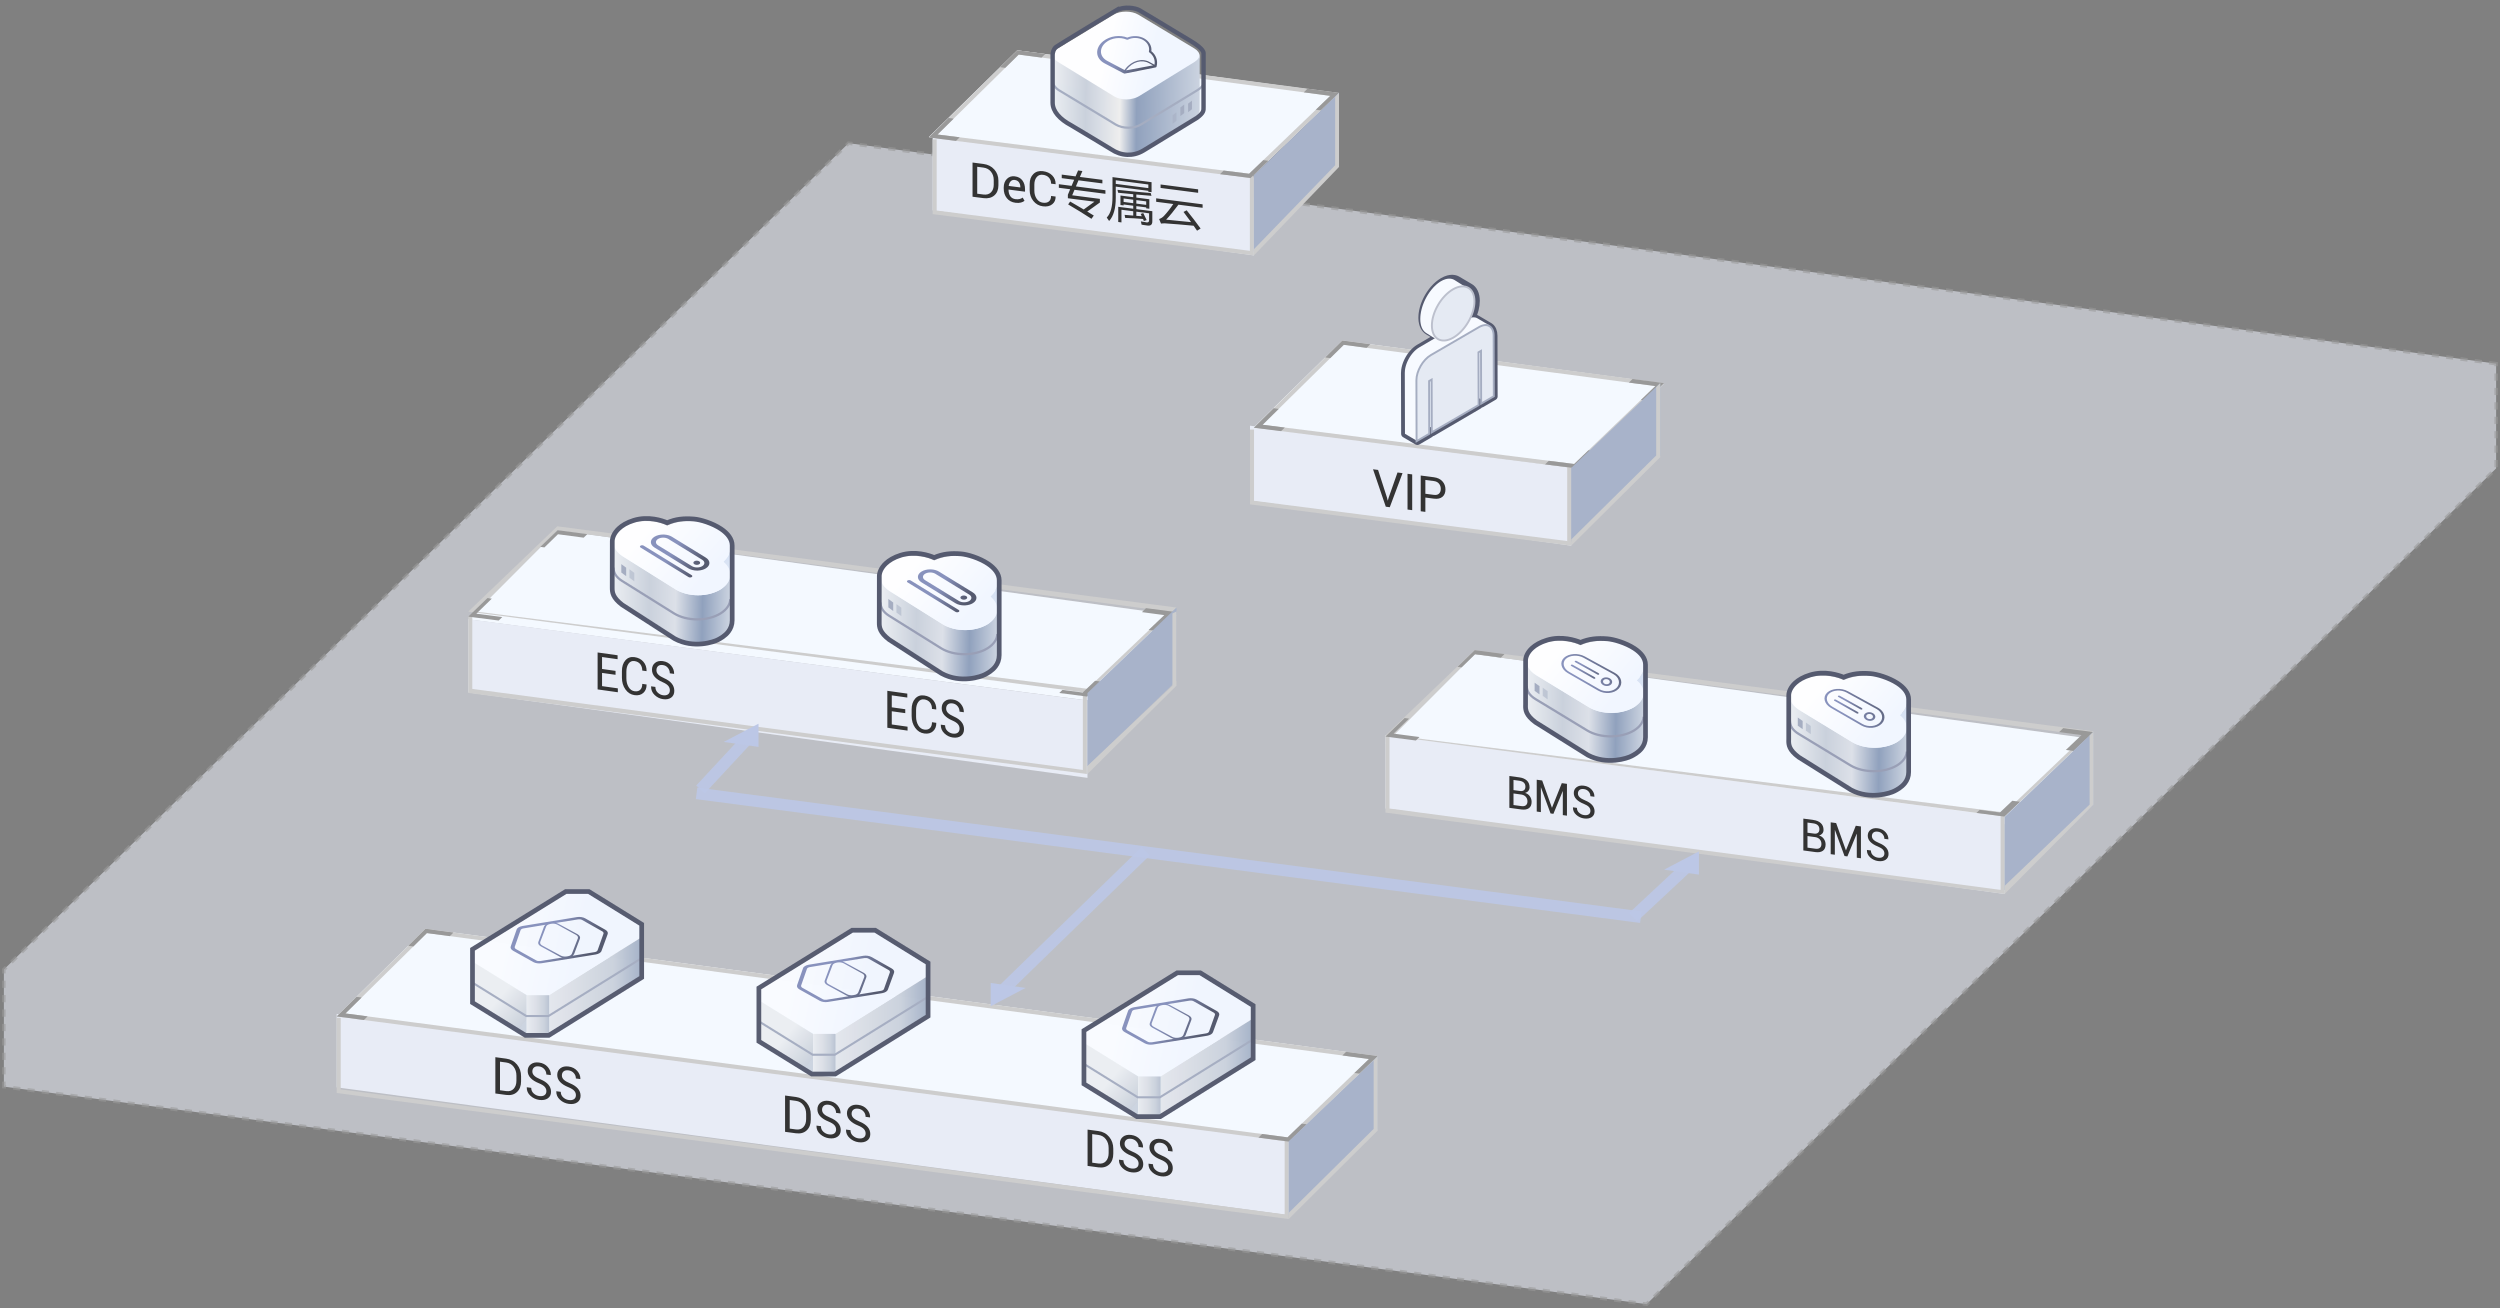 <?xml version="1.0" encoding="UTF-8"?>
<svg width="646px" height="338px" viewBox="0 0 646 338" version="1.1" xmlns="http://www.w3.org/2000/svg" xmlns:xlink="http://www.w3.org/1999/xlink">
    <rect x="0" y="0" width="646" height="338" fill="#808080" stroke="none"/>
    <title>编组 2</title>
    <defs>
        <linearGradient x1="50%" y1="0%" x2="50%" y2="100%" id="linearGradient-1">
            <stop stop-color="#F7FAFF" offset="0%"></stop>
            <stop stop-color="#F7FAFF" offset="100%"></stop>
        </linearGradient>
        <linearGradient x1="36.504%" y1="46.232%" x2="67.365%" y2="50.827%" id="linearGradient-2">
            <stop stop-color="#FEFEFF" offset="0%"></stop>
            <stop stop-color="#F1F6FF" offset="100%"></stop>
        </linearGradient>
        <linearGradient x1="100%" y1="50.907%" x2="0%" y2="50%" id="linearGradient-3">
            <stop stop-color="#CBD3E0" offset="0%"></stop>
            <stop stop-color="#90A1BD" offset="42.881%"></stop>
            <stop stop-color="#EEEEEE" offset="54.225%"></stop>
            <stop stop-color="#D8DDE5" offset="68.217%"></stop>
            <stop stop-color="#CAD1DC" offset="77.457%"></stop>
            <stop stop-color="#EBEEF2" offset="100%"></stop>
        </linearGradient>
        <linearGradient x1="40.693%" y1="50%" x2="84.655%" y2="70.601%" id="linearGradient-4">
            <stop stop-color="#8892BD" offset="0%"></stop>
            <stop stop-color="#555A6F" offset="100%"></stop>
        </linearGradient>
        <linearGradient x1="48.956%" y1="112.707%" x2="50.955%" y2="8.437%" id="linearGradient-5">
            <stop stop-color="#ECF2FA" offset="0%"></stop>
            <stop stop-color="#D5E0F3" offset="100%"></stop>
        </linearGradient>
        <linearGradient x1="100%" y1="51.447%" x2="0%" y2="50%" id="linearGradient-6">
            <stop stop-color="#CBD3E0" offset="0%"></stop>
            <stop stop-color="#90A1BD" offset="23.539%"></stop>
            <stop stop-color="#DCE0E8" offset="46.639%"></stop>
            <stop stop-color="#CAD1DC" offset="69.155%"></stop>
            <stop stop-color="#EBEEF2" offset="100%"></stop>
        </linearGradient>
        <linearGradient x1="17.69%" y1="35.868%" x2="79.57%" y2="70.069%" id="linearGradient-7">
            <stop stop-color="#FEFEFF" offset="0%"></stop>
            <stop stop-color="#F1F6FF" offset="100%"></stop>
        </linearGradient>
        <linearGradient x1="40.693%" y1="50%" x2="84.655%" y2="69.086%" id="linearGradient-8">
            <stop stop-color="#8892BD" offset="0%"></stop>
            <stop stop-color="#555A6F" offset="100%"></stop>
        </linearGradient>
        <linearGradient x1="48.894%" y1="112.707%" x2="51.012%" y2="8.437%" id="linearGradient-9">
            <stop stop-color="#ECF2FA" offset="0%"></stop>
            <stop stop-color="#D5E0F3" offset="100%"></stop>
        </linearGradient>
        <linearGradient x1="100%" y1="51.366%" x2="0%" y2="50%" id="linearGradient-10">
            <stop stop-color="#CBD3E0" offset="0%"></stop>
            <stop stop-color="#90A1BD" offset="23.539%"></stop>
            <stop stop-color="#DCE0E8" offset="46.639%"></stop>
            <stop stop-color="#CAD1DC" offset="69.155%"></stop>
            <stop stop-color="#EBEEF2" offset="100%"></stop>
        </linearGradient>
        <linearGradient x1="17.69%" y1="36.664%" x2="79.57%" y2="68.938%" id="linearGradient-11">
            <stop stop-color="#FEFEFF" offset="0%"></stop>
            <stop stop-color="#F1F6FF" offset="100%"></stop>
        </linearGradient>
        <linearGradient x1="28.26%" y1="51.218%" x2="130.94%" y2="48.176%" id="linearGradient-12">
            <stop stop-color="#8892BD" offset="0%"></stop>
            <stop stop-color="#555A6F" offset="100%"></stop>
        </linearGradient>
        <linearGradient x1="28.26%" y1="51.119%" x2="130.94%" y2="48.326%" id="linearGradient-13">
            <stop stop-color="#8892BD" offset="0%"></stop>
            <stop stop-color="#555A6F" offset="100%"></stop>
        </linearGradient>
        <linearGradient x1="28.26%" y1="216.66%" x2="130.94%" y2="-199.497%" id="linearGradient-14">
            <stop stop-color="#8892BD" offset="0%"></stop>
            <stop stop-color="#555A6F" offset="100%"></stop>
        </linearGradient>
        <linearGradient x1="28.26%" y1="84.347%" x2="130.94%" y2="-1.418%" id="linearGradient-15">
            <stop stop-color="#8892BD" offset="0%"></stop>
            <stop stop-color="#555A6F" offset="100%"></stop>
        </linearGradient>
        <linearGradient x1="119.338%" y1="49.294%" x2="-20.866%" y2="49.294%" id="linearGradient-16">
            <stop stop-color="#CBD3E0" offset="0%"></stop>
            <stop stop-color="#90A1BD" offset="0%"></stop>
            <stop stop-color="#CAD1DC" offset="34.237%"></stop>
            <stop stop-color="#DCE0E8" offset="69.321%"></stop>
            <stop stop-color="#EBEEF2" offset="100%"></stop>
        </linearGradient>
        <linearGradient x1="17.272%" y1="54.419%" x2="62.28%" y2="60.525%" id="linearGradient-17">
            <stop stop-color="#F9FBFF" offset="0%"></stop>
            <stop stop-color="#F1F6FF" offset="100%"></stop>
        </linearGradient>
        <linearGradient x1="81.879%" y1="95.295%" x2="44.346%" y2="52.507%" id="linearGradient-18">
            <stop stop-color="#CBD3E0" offset="0%"></stop>
            <stop stop-color="#90A1BD" offset="0%"></stop>
            <stop stop-color="#DCE0E8" offset="0%"></stop>
            <stop stop-color="#CAD1DC" offset="0%"></stop>
            <stop stop-color="#EBEEF2" offset="100%"></stop>
        </linearGradient>
        <linearGradient x1="119.338%" y1="49.294%" x2="-6.525%" y2="49.294%" id="linearGradient-19">
            <stop stop-color="#CBD3E0" offset="0%"></stop>
            <stop stop-color="#AAB5C8" offset="0%"></stop>
            <stop stop-color="#CAD1DC" offset="33.46%"></stop>
            <stop stop-color="#DCE0E8" offset="63.738%"></stop>
            <stop stop-color="#EBEEF2" offset="100%"></stop>
        </linearGradient>
        <linearGradient x1="40.693%" y1="50%" x2="84.655%" y2="61.437%" id="linearGradient-20">
            <stop stop-color="#8892BD" offset="0%"></stop>
            <stop stop-color="#555A6F" offset="100%"></stop>
        </linearGradient>
    </defs>
    <g id="dss！" stroke="none" stroke-width="1" fill="none" fill-rule="evenodd">
        <g id="编组-2" transform="translate(1, 0)">
            <path d="M644,93.971 L218.258,37 L0,250.526 L0,280.786 L424.487,337 L644,121.028 L644,93.972 L644,93.971 Z" id="路径" stroke="#999999" stroke-width="0.931" fill="#E8ECF6" fill-rule="nonzero" opacity="0.582" stroke-dasharray="1.863"></path>
            <polygon id="路径" fill="#F4F9FF" fill-rule="nonzero" points="143.006 137 303 159 279.994 181 120 160.047"></polygon>
            <polygon id="路径" fill="#E8ECF6" fill-rule="nonzero" points="120 178.923 280 201 280 181.025 120 160"></polygon>
            <path d="M121.045,178.016 L121.045,159.172 L120,159.172 L120,179.063 L279.849,200 L279.849,179.063 L278.804,179.063 L278.804,198.953 L121.045,178.016 Z M143.006,137.049 L122.091,158.042 L279.994,177.985 L300.909,158.042 L143.006,137.049 Z M143.006,136 L303,156.992 L279.994,179.034 L120,158.042 L143.006,136 Z" id="形状" fill="#CDCDCD" fill-rule="nonzero"></path>
            <path d="M295.134,157.144 L303,158.185 L297.846,163.058 L295.819,162.782 L299.863,158.945 L294.079,158.174 L295.134,157.143 L295.134,157.144 Z M150.761,138.019 L143.071,137 L138.62,141.311 L139.678,141.454 L143.178,138.049 L149.821,138.935 L150.761,138.019 L150.761,138.019 Z M272.715,179.067 L279.929,180 L283.964,176.184 L281.978,175.914 L278.777,178.951 L273.531,178.269 L272.716,179.068 L272.715,179.067 Z M127.863,160.35 L120,159.335 L124.959,154.535 L126.084,154.688 L122.091,158.575 L128.791,159.446 L127.863,160.35 L127.863,160.35 Z" id="形状" fill="#999999" fill-rule="nonzero"></path>
            <polygon id="路径" fill="#A8B3CA" fill-rule="nonzero" points="303 175.923 303 157 280 179.077 280 198"></polygon>
            <polygon id="路径" fill="#CDCDCD" fill-rule="nonzero" points="280 197.926 280 200 303 177.19 303 158 301.954 158.527 301.954 177.19"></polygon>
            <polygon id="路径" fill="#F4F9FF" fill-rule="nonzero" points="345.863 88 429 99.11 406.137 121 323 110.408"></polygon>
            <polygon id="路径" fill="#E8ECF6" fill-rule="nonzero" points="322 129.364 405 141 405 120.878 322 110"></polygon>
            <polygon id="路径" fill="#CDCDCD" fill-rule="nonzero" points="323.038 129.402 323.038 111 322 111 322 130.327 405 141 405 120.493 403.962 120.493 403.962 139.812"></polygon>
            <path d="M346.232,89.103 L325.257,109.758 L405.768,119.897 L426.743,99.767 L346.232,89.103 L346.232,89.103 Z M345.863,88 L429,99 L406.137,121 L323,110.524 L345.863,88 Z" id="形状" fill="#CDCDCD" fill-rule="nonzero"></path>
            <path d="M420.857,97.922 L429,99 L424.301,103.522 L423.011,103.348 L426.743,99.766 L419.897,98.859 L420.858,97.923 L420.857,97.922 Z M353.086,88.956 L345.863,88 L341.433,92.364 L342.741,92.54 L346.231,89.103 L352.131,89.884 L353.086,88.956 L353.086,88.956 Z M398.245,120.006 L406.137,121 L410.764,116.547 L409.443,116.371 L405.768,119.897 L399.203,119.07 L398.245,120.004 L398.245,120.006 Z M330.03,111.41 L323,110.524 L328.116,105.483 L329.42,105.658 L325.257,109.758 L330.985,110.48 L330.03,111.41 L330.03,111.41 Z" id="形状" fill="#999999" fill-rule="nonzero"></path>
            <polygon id="路径" fill="#A8B3CA" fill-rule="nonzero" points="428 117.785 428 99 405 120.915 405 140"></polygon>
            <polygon id="路径" fill="#CDCDCD" fill-rule="nonzero" points="405 139.405 405 141 428 118.139 428 99 426.954 100.063 426.954 117.705"></polygon>
            <polygon id="路径" fill="#F4F9FF" fill-rule="nonzero" points="261.863 13 345 24.11 322.137 46 239 35.408"></polygon>
            <polygon id="路径" fill="#E8ECF6" fill-rule="nonzero" points="240 54.364 323 66 323 45.878 240 35"></polygon>
            <polygon id="路径" fill="#CDCDCD" fill-rule="nonzero" points="241.038 54.402 241.038 36 240 36 240 55.327 323 66 323 45.493 321.962 45.493 321.962 64.812"></polygon>
            <path d="M262.232,14.103 L241.257,34.758 L321.768,44.897 L342.743,24.767 L262.232,14.103 L262.232,14.103 Z M261.863,13 L345,24 L322.137,46 L239,35.524 L261.863,13 Z" id="形状" fill="#CDCDCD" fill-rule="nonzero"></path>
            <path d="M336.857,22.922 L345,24 L340.301,28.522 L339.011,28.348 L342.743,24.766 L335.897,23.859 L336.858,22.923 L336.857,22.922 Z M269.086,13.956 L261.863,13 L257.433,17.364 L258.741,17.54 L262.231,14.103 L268.131,14.884 L269.086,13.956 L269.086,13.956 Z M314.245,45.006 L322.137,46 L326.764,41.547 L325.443,41.371 L321.768,44.897 L315.203,44.069 L314.245,45.005 L314.245,45.006 Z M246.03,36.41 L239,35.524 L244.116,30.483 L245.42,30.658 L241.257,34.758 L246.985,35.48 L246.03,36.41 L246.03,36.41 Z" id="形状" fill="#999999" fill-rule="nonzero"></path>
            <polygon id="路径" fill="#A8B3CA" fill-rule="nonzero" points="345 42.833 345 24 323 45.288 323 65"></polygon>
            <polygon id="路径" fill="#CDCDCD" fill-rule="nonzero" points="323 64.405 323 66 345 43.139 345 24 344 25.063 344 42.705"></polygon>
            <polygon id="路径" fill="#F4F9FF" fill-rule="nonzero" points="108.938 240 355 272.902 332.062 295 86 262.622"></polygon>
            <polygon id="路径" fill="#E8ECF6" fill-rule="nonzero" points="86 280.977 332 314 332 294.28 86 262"></polygon>
            <polygon id="路径" fill="#CDCDCD" fill-rule="nonzero" points="87.042 281.506 87.042 263 86 263 86 282.436 332 315 332 294.377 330.958 294.377 330.958 313.805"></polygon>
            <path d="M109.308,241.11 L88.264,261.878 L331.692,293.89 L352.736,273.649 L109.308,241.11 Z M108.938,240 L355,272.879 L332.062,295 L86,262.648 L108.938,240 Z" id="形状" fill="#CDCDCD" fill-rule="nonzero"></path>
            <path d="M346.837,271.789 L355,272.879 L350.284,277.428 L348.988,277.254 L352.737,273.649 L345.874,272.732 L346.837,271.789 L346.837,271.789 Z M116.178,240.967 L108.938,240 L104.495,244.387 L105.808,244.563 L109.308,241.109 L115.223,241.901 L116.178,240.967 L116.178,240.967 Z M324.181,293.964 L332.062,295 L336.704,290.523 L335.378,290.345 L331.692,293.89 L325.137,293.028 L324.181,293.964 L324.181,293.964 Z M93.02,263.571 L86,262.647 L91.133,257.58 L92.441,257.756 L88.264,261.878 L93.984,262.63 L93.02,263.571 L93.02,263.571 Z" id="形状" fill="#999999" fill-rule="nonzero"></path>
            <polygon id="路径" fill="#A8B3CA" fill-rule="nonzero" points="355 291.785 355 273 332 294.915 332 314"></polygon>
            <polygon id="路径" fill="#CDCDCD" fill-rule="nonzero" points="332 313.405 332 315 355 292.139 355 273 353.954 274.063 353.954 291.705"></polygon>
            <polygon id="路径" fill="#F4F9FF" fill-rule="nonzero" points="380.006 169 540 191 516.994 213 357 192.047"></polygon>
            <polygon id="路径" fill="#E8ECF6" fill-rule="nonzero" points="357 208.923 517 231 517 211.025 357 190"></polygon>
            <polygon id="路径" fill="#CDCDCD" fill-rule="nonzero" points="358.046 208.923 358.046 190 357 190 357 209.975 517 231 517 209.975 515.954 209.975 515.954 229.948"></polygon>
            <path d="M380.006,169.049 L359.091,190.025 L516.994,209.951 L537.909,190.025 L380.006,169.049 Z M380.006,168 L540,188.975 L516.994,211 L357,190.025 L380.006,168 Z" id="形状" fill="#CDCDCD" fill-rule="nonzero"></path>
            <path d="M532.134,188.144 L540,189.185 L534.846,194.058 L532.819,193.782 L536.863,189.945 L531.079,189.174 L532.134,188.143 L532.134,188.144 Z M387.761,169.019 L380.071,168 L375.62,172.311 L376.678,172.454 L380.178,169.049 L386.821,169.935 L387.761,169.019 L387.761,169.019 Z M509.715,210.067 L516.929,211 L520.964,207.184 L518.978,206.914 L515.777,209.951 L510.531,209.269 L509.716,210.068 L509.715,210.067 Z M364.863,191.35 L357,190.335 L361.959,185.535 L363.084,185.688 L359.091,189.575 L365.791,190.446 L364.863,191.35 Z" id="形状" fill="#999999" fill-rule="nonzero"></path>
            <polygon id="路径" fill="#A8B3CA" fill-rule="nonzero" points="540 207.923 540 189 517 211.077 517 230"></polygon>
            <polygon id="路径" fill="#CDCDCD" fill-rule="nonzero" points="517 228.9 517 231 540 207.9 540 189 538.954 190.05 538.954 207.9"></polygon>
            <line x1="193" y1="190" x2="180" y2="204" id="路径" stroke="#BCC7E6" stroke-width="3" opacity="0.894"></line>
            <line x1="295" y1="220" x2="258" y2="256" id="路径" stroke="#BCC7E6" stroke-width="3" opacity="0.894"></line>
            <polygon id="路径" stroke="#BCC7E6" stroke-width="3" opacity="0.894" fill-rule="nonzero" points="179 205 328.043 224.546 423 237"></polygon>
            <line x1="436" y1="223" x2="421" y2="237" id="路径" stroke="#BCC7E6" stroke-width="3" opacity="0.894"></line>
            <polygon id="形状-path" fill="#BCC7E6" fill-rule="nonzero" points="255 254 264 255.28 255 260"></polygon>
            <polygon id="形状-path" fill="#BCC7E6" fill-rule="nonzero" points="195 193 186 191.72 195 187"></polygon>
            <polygon id="形状-path" fill="#BCC7E6" fill-rule="nonzero" points="438 226 429 224.72 438 220"></polygon>
            <path d="M158.056,174.37 L154.57,173.879 L154.57,177.295 L158.65,177.87 L158.65,178.879 L153.422,178.143 L153.422,168.597 L158.585,169.323 L158.585,170.34 L154.57,169.774 L154.57,172.863 L158.056,173.354 L158.056,174.37 Z M166.064,176.869 L166.075,176.91 C166.091,177.808 165.811,178.518 165.236,179.04 C164.661,179.563 163.902,179.758 162.957,179.624 C161.997,179.489 161.215,178.996 160.612,178.146 C160.007,177.296 159.705,176.284 159.705,175.108 L159.705,173.409 C159.705,172.234 160.007,171.305 160.611,170.622 C161.217,169.94 161.998,169.667 162.957,169.802 C163.917,169.937 164.68,170.333 165.247,170.988 C165.815,171.641 166.091,172.443 166.076,173.388 L166.064,173.427 L164.963,173.272 C164.963,172.602 164.787,172.05 164.438,171.611 C164.088,171.173 163.594,170.908 162.957,170.818 C162.316,170.728 161.806,170.947 161.425,171.474 C161.044,172.003 160.853,172.696 160.853,173.558 L160.853,175.269 C160.853,176.138 161.044,176.891 161.425,177.527 C161.806,178.162 162.316,178.524 162.957,178.614 C163.594,178.704 164.088,178.581 164.438,178.243 C164.788,177.905 164.962,177.396 164.962,176.713 L166.063,176.869 L166.064,176.869 Z M172.09,178.366 C172.09,177.934 171.953,177.552 171.676,177.221 C171.401,176.888 170.914,176.571 170.22,176.267 C169.357,175.906 168.684,175.457 168.2,174.921 C167.728,174.415 167.468,173.747 167.474,173.055 C167.474,172.306 167.735,171.721 168.256,171.296 C168.775,170.871 169.452,170.717 170.284,170.833 C171.178,170.96 171.889,171.345 172.419,171.99 C172.95,172.637 173.208,173.338 173.192,174.096 L173.175,174.134 L172.078,173.98 C172.078,173.437 171.911,172.965 171.575,172.564 C171.252,172.169 170.79,171.914 170.284,171.851 C169.748,171.775 169.337,171.864 169.051,172.116 C168.764,172.369 168.622,172.729 168.622,173.197 C168.622,173.612 168.779,173.981 169.091,174.302 C169.404,174.624 169.913,174.94 170.616,175.249 C171.47,175.618 172.121,176.077 172.568,176.625 C173.015,177.173 173.239,177.803 173.239,178.516 C173.239,179.285 172.97,179.866 172.432,180.258 C171.892,180.65 171.191,180.784 170.324,180.662 C169.504,180.547 168.781,180.187 168.153,179.583 C167.526,178.977 167.222,178.245 167.241,177.381 L167.252,177.345 L168.348,177.499 C168.348,178.098 168.551,178.589 168.954,178.971 C169.359,179.354 169.816,179.581 170.324,179.653 C170.868,179.729 171.299,179.652 171.616,179.422 C171.932,179.191 172.09,178.839 172.09,178.366 Z M232.918,184.278 L229.433,183.787 L229.433,187.203 L233.513,187.778 L233.513,188.787 L228.284,188.051 L228.284,178.504 L233.448,179.231 L233.448,180.248 L229.433,179.682 L229.433,182.771 L232.918,183.262 L232.918,184.278 Z M240.926,186.777 L240.937,186.818 C240.954,187.716 240.673,188.426 240.098,188.948 C239.524,189.471 238.764,189.666 237.819,189.531 C236.859,189.397 236.078,188.904 235.474,188.054 C234.869,187.204 234.567,186.191 234.567,185.016 L234.567,183.317 C234.567,182.141 234.869,181.212 235.473,180.53 C236.079,179.847 236.861,179.574 237.819,179.71 C238.779,179.845 239.542,180.24 240.109,180.895 C240.677,181.549 240.954,182.35 240.938,183.296 L240.926,183.335 L239.825,183.179 C239.825,182.51 239.649,181.957 239.3,181.518 C238.95,181.08 238.457,180.816 237.819,180.726 C237.179,180.635 236.668,180.854 236.287,181.382 C235.906,181.91 235.716,182.604 235.716,183.466 L235.716,185.176 C235.716,186.046 235.906,186.799 236.287,187.434 C236.668,188.069 237.179,188.431 237.819,188.522 C238.457,188.612 238.95,188.489 239.3,188.151 C239.65,187.813 239.824,187.303 239.824,186.621 L240.925,186.777 L240.926,186.777 Z M246.953,188.274 C246.953,187.841 246.815,187.459 246.539,187.128 C246.263,186.796 245.777,186.479 245.082,186.175 C244.219,185.814 243.546,185.365 243.062,184.828 C242.59,184.322 242.33,183.654 242.337,182.963 C242.337,182.214 242.597,181.628 243.118,181.203 C243.638,180.778 244.315,180.624 245.146,180.741 C246.04,180.868 246.751,181.253 247.282,181.898 C247.812,182.544 248.07,183.245 248.055,184.004 L248.037,184.041 L246.941,183.887 C246.941,183.344 246.773,182.872 246.437,182.472 C246.114,182.077 245.652,181.822 245.146,181.758 C244.61,181.682 244.199,181.771 243.913,182.023 C243.627,182.277 243.485,182.637 243.485,183.105 C243.485,183.52 243.641,183.888 243.954,184.21 C244.266,184.531 244.775,184.847 245.479,185.156 C246.333,185.525 246.983,185.984 247.43,186.533 C247.877,187.081 248.101,187.71 248.101,188.424 C248.101,189.192 247.832,189.773 247.294,190.165 C246.754,190.557 246.053,190.691 245.187,190.569 C244.367,190.455 243.643,190.095 243.016,189.49 C242.388,188.885 242.084,188.153 242.103,187.289 L242.114,187.252 L243.211,187.407 C243.211,188.005 243.413,188.496 243.816,188.878 C244.221,189.262 244.678,189.488 245.187,189.561 C245.731,189.637 246.161,189.56 246.478,189.33 C246.794,189.099 246.953,188.746 246.953,188.274 L246.953,188.274 Z M127,282.554 L127,273.176 L129.792,273.552 C130.95,273.708 131.881,274.21 132.587,275.059 C133.292,275.906 133.644,276.928 133.644,278.121 L133.644,279.404 C133.644,280.601 133.292,281.528 132.587,282.182 C131.883,282.836 130.95,283.085 129.792,282.931 L127,282.554 Z M128.2,274.337 L128.2,281.723 L129.792,281.938 C130.613,282.048 131.261,281.85 131.734,281.343 C132.207,280.835 132.444,280.135 132.444,279.241 L132.444,277.947 C132.444,277.062 132.207,276.303 131.734,275.669 C131.261,275.033 130.613,274.66 129.792,274.55 L128.201,274.337 L128.2,274.337 Z M140.186,281.964 C140.186,281.539 140.041,281.163 139.753,280.837 C139.465,280.51 138.956,280.197 138.228,279.898 C137.326,279.54 136.622,279.098 136.117,278.57 C135.61,278.042 135.357,277.431 135.357,276.735 C135.357,276.001 135.63,275.425 136.174,275.009 C136.719,274.593 137.426,274.443 138.295,274.56 C139.231,274.687 139.975,275.066 140.53,275.702 C141.084,276.337 141.354,277.027 141.337,277.771 L141.32,277.808 L140.174,277.653 C140.174,277.121 139.997,276.657 139.645,276.262 C139.298,275.869 138.817,275.618 138.295,275.559 C137.734,275.484 137.305,275.57 137.007,275.817 C136.708,276.065 136.558,276.418 136.558,276.877 C136.558,277.285 136.722,277.648 137.049,277.964 C137.376,278.281 137.908,278.591 138.643,278.897 C139.537,279.262 140.218,279.714 140.686,280.254 C141.152,280.793 141.387,281.413 141.387,282.113 C141.387,282.868 141.105,283.438 140.542,283.823 C139.979,284.206 139.244,284.337 138.338,284.214 C137.489,284.103 136.696,283.731 136.067,283.149 C135.411,282.554 135.093,281.833 135.114,280.986 L135.126,280.948 L136.271,281.102 C136.271,281.691 136.483,282.173 136.906,282.55 C137.329,282.928 137.806,283.151 138.338,283.223 C138.908,283.3 139.358,283.225 139.688,282.999 C140.019,282.772 140.186,282.428 140.186,281.964 L140.186,281.964 Z M147.817,282.99 C147.817,282.565 147.674,282.19 147.385,281.863 C147.096,281.537 146.589,281.225 145.861,280.924 C144.958,280.566 144.254,280.124 143.748,279.596 C143.242,279.068 142.989,278.457 142.989,277.761 C142.989,277.027 143.262,276.451 143.807,276.036 C144.35,275.62 145.058,275.47 145.928,275.587 C146.863,275.713 147.607,276.094 148.162,276.729 C148.717,277.363 148.985,278.053 148.97,278.798 L148.951,278.835 L147.806,278.68 C147.806,278.148 147.63,277.684 147.278,277.289 C146.93,276.896 146.45,276.645 145.928,276.584 C145.367,276.51 144.937,276.596 144.639,276.843 C144.339,277.091 144.191,277.444 144.191,277.904 C144.191,278.312 144.354,278.675 144.681,278.991 C145.009,279.308 145.539,279.618 146.275,279.923 C147.169,280.289 147.849,280.741 148.317,281.281 C148.785,281.82 149.018,282.44 149.018,283.14 C149.018,283.895 148.737,284.465 148.174,284.849 C147.611,285.233 146.877,285.364 145.97,285.241 C145.121,285.13 144.328,284.758 143.7,284.176 C143.044,283.581 142.726,282.859 142.745,282.013 L142.757,281.975 L143.903,282.129 C143.903,282.717 144.115,283.201 144.538,283.577 C144.96,283.954 145.438,284.178 145.97,284.249 C146.539,284.326 146.989,284.252 147.321,284.025 C147.651,283.799 147.817,283.455 147.817,282.99 L147.817,282.99 Z M201.862,292.462 L201.862,283.084 L204.654,283.459 C205.812,283.616 206.744,284.118 207.45,284.966 C208.154,285.814 208.506,286.836 208.506,288.029 L208.506,289.311 C208.506,290.509 208.154,291.436 207.45,292.09 C206.745,292.744 205.812,292.993 204.654,292.838 L201.862,292.462 L201.862,292.462 Z M203.062,284.244 L203.062,291.631 L204.654,291.845 C205.476,291.956 206.123,291.757 206.596,291.251 C207.07,290.742 207.306,290.042 207.306,289.148 L207.306,287.855 C207.306,286.97 207.07,286.21 206.596,285.576 C206.123,284.941 205.476,284.568 204.654,284.458 L203.063,284.244 L203.062,284.244 Z M215.048,291.872 C215.048,291.447 214.904,291.07 214.615,290.745 C214.327,290.418 213.818,290.105 213.091,289.806 C212.188,289.448 211.484,289.005 210.979,288.478 C210.473,287.95 210.219,287.339 210.219,286.643 C210.219,285.909 210.492,285.333 211.036,284.917 C211.581,284.501 212.288,284.351 213.158,284.468 C214.094,284.594 214.838,284.974 215.393,285.609 C215.946,286.244 216.216,286.935 216.2,287.679 L216.182,287.715 L215.036,287.561 C215.036,287.028 214.86,286.565 214.508,286.17 C214.16,285.776 213.679,285.526 213.158,285.466 C212.596,285.391 212.167,285.477 211.87,285.725 C211.57,285.972 211.421,286.326 211.421,286.785 C211.421,287.192 211.585,287.555 211.912,287.871 C212.239,288.188 212.77,288.499 213.506,288.805 C214.4,289.169 215.08,289.622 215.548,290.161 C216.015,290.701 216.249,291.32 216.249,292.02 C216.249,292.776 215.967,293.346 215.405,293.73 C214.841,294.113 214.107,294.244 213.201,294.122 C212.352,294.011 211.558,293.638 210.93,293.056 C210.273,292.462 209.955,291.741 209.976,290.893 L209.988,290.856 L211.133,291.01 C211.133,291.599 211.346,292.081 211.768,292.458 C212.191,292.835 212.668,293.059 213.201,293.13 C213.77,293.207 214.22,293.132 214.55,292.907 C214.882,292.68 215.048,292.335 215.048,291.872 L215.048,291.872 Z M222.68,292.898 C222.68,292.473 222.537,292.098 222.247,291.771 C221.959,291.445 221.451,291.132 220.723,290.832 C219.821,290.474 219.116,290.031 218.611,289.504 C218.104,288.976 217.851,288.365 217.851,287.669 C217.851,286.935 218.124,286.359 218.669,285.944 C219.213,285.528 219.921,285.378 220.79,285.495 C221.725,285.62 222.469,286.001 223.024,286.636 C223.579,287.27 223.848,287.961 223.832,288.706 L223.814,288.742 L222.669,288.588 C222.669,288.055 222.492,287.592 222.14,287.197 C221.793,286.803 221.312,286.552 220.79,286.492 C220.229,286.417 219.8,286.503 219.501,286.751 C219.202,286.998 219.053,287.352 219.053,287.812 C219.053,288.219 219.216,288.583 219.543,288.898 C219.871,289.216 220.402,289.526 221.137,289.831 C222.031,290.196 222.712,290.649 223.179,291.188 C223.647,291.728 223.881,292.347 223.881,293.048 C223.881,293.803 223.599,294.373 223.036,294.756 C222.474,295.14 221.739,295.271 220.832,295.149 C219.983,295.038 219.19,294.665 218.562,294.083 C217.906,293.489 217.588,292.767 217.608,291.92 L217.62,291.883 L218.766,292.037 C218.766,292.625 218.977,293.108 219.4,293.485 C219.823,293.861 220.301,294.086 220.832,294.156 C221.401,294.233 221.852,294.159 222.183,293.933 C222.513,293.707 222.68,293.362 222.68,292.898 L222.68,292.898 Z M280.028,301.269 L280.028,291.891 L282.819,292.266 C283.978,292.422 284.909,292.924 285.615,293.773 C286.319,294.621 286.672,295.642 286.672,296.836 L286.672,298.118 C286.672,299.316 286.319,300.243 285.615,300.897 C284.91,301.55 283.978,301.799 282.819,301.645 L280.028,301.269 L280.028,301.269 Z M281.228,293.051 L281.228,300.437 L282.819,300.652 C283.641,300.762 284.288,300.564 284.761,300.058 C285.235,299.549 285.472,298.849 285.472,297.955 L285.472,296.662 C285.472,295.777 285.235,295.017 284.761,294.383 C284.288,293.748 283.641,293.375 282.819,293.264 L281.229,293.051 L281.228,293.051 Z M293.213,300.679 C293.213,300.254 293.069,299.877 292.781,299.551 C292.492,299.224 291.983,298.912 291.256,298.612 C290.353,298.255 289.65,297.812 289.144,297.285 C288.638,296.756 288.385,296.145 288.385,295.45 C288.385,294.715 288.658,294.14 289.201,293.723 C289.746,293.307 290.453,293.158 291.323,293.274 C292.259,293.401 293.003,293.781 293.558,294.416 C294.112,295.051 294.381,295.741 294.365,296.485 L294.347,296.522 L293.201,296.368 C293.201,295.835 293.025,295.371 292.673,294.976 C292.325,294.583 291.844,294.333 291.323,294.273 C290.761,294.198 290.332,294.284 290.035,294.531 C289.735,294.779 289.586,295.133 289.586,295.592 C289.586,295.999 289.75,296.362 290.077,296.678 C290.404,296.995 290.935,297.306 291.671,297.612 C292.565,297.976 293.245,298.428 293.713,298.968 C294.18,299.507 294.414,300.127 294.414,300.827 C294.414,301.582 294.132,302.153 293.57,302.537 C293.006,302.92 292.272,303.051 291.366,302.929 C290.517,302.817 289.723,302.445 289.095,301.863 C288.439,301.269 288.12,300.548 288.141,299.7 L288.153,299.662 L289.298,299.817 C289.298,300.406 289.511,300.888 289.934,301.264 C290.356,301.642 290.833,301.865 291.366,301.937 C291.935,302.014 292.385,301.939 292.716,301.713 C293.047,301.487 293.213,301.142 293.213,300.679 L293.213,300.679 Z M300.845,301.705 C300.845,301.28 300.702,300.904 300.412,300.577 C300.124,300.251 299.616,299.939 298.888,299.638 C297.986,299.281 297.281,298.838 296.776,298.311 C296.269,297.782 296.016,297.171 296.016,296.476 C296.016,295.741 296.289,295.166 296.834,294.751 C297.378,294.334 298.086,294.185 298.956,294.301 C299.89,294.427 300.634,294.808 301.189,295.443 C301.744,296.077 302.013,296.767 301.997,297.513 L301.979,297.549 L300.834,297.395 C300.834,296.862 300.658,296.399 300.305,296.003 C299.958,295.61 299.477,295.359 298.956,295.299 C298.394,295.224 297.965,295.31 297.666,295.557 C297.367,295.805 297.218,296.159 297.218,296.619 C297.218,297.026 297.381,297.389 297.708,297.705 C298.036,298.022 298.567,298.333 299.302,298.638 C300.196,299.003 300.877,299.456 301.345,299.995 C301.812,300.534 302.046,301.154 302.046,301.854 C302.046,302.609 301.764,303.18 301.201,303.563 C300.639,303.947 299.905,304.078 298.997,303.956 C298.149,303.844 297.355,303.472 296.727,302.89 C296.071,302.296 295.753,301.574 295.773,300.727 L295.785,300.69 L296.931,300.844 C296.931,301.432 297.142,301.915 297.565,302.291 C297.988,302.668 298.466,302.892 298.997,302.963 C299.567,303.04 300.017,302.966 300.348,302.739 C300.679,302.514 300.845,302.169 300.845,301.705 L300.845,301.705 Z M357.385,128.545 L357.586,129.34 L357.622,129.344 L357.824,128.603 L360.115,122.089 L361.414,122.259 L358.116,131.065 L357.086,130.929 L353.789,121.26 L355.094,121.431 L357.385,128.545 Z M363.912,131.823 L362.705,131.666 L362.705,122.428 L363.912,122.586 L363.912,131.823 Z M367.313,128.565 L367.313,132.269 L366.113,132.111 L366.113,122.875 L369.506,123.319 C370.452,123.443 371.19,123.792 371.715,124.369 C372.241,124.946 372.505,125.648 372.505,126.478 C372.505,127.315 372.241,127.951 371.715,128.385 C371.189,128.82 370.452,128.975 369.506,128.851 L367.313,128.565 L367.313,128.565 Z M367.313,127.587 L369.506,127.873 C370.108,127.952 370.556,127.843 370.853,127.546 C371.15,127.249 371.298,126.844 371.298,126.332 C371.298,125.821 371.148,125.374 370.85,124.992 C370.552,124.61 370.103,124.38 369.507,124.302 L367.313,124.016 L367.313,127.587 L367.313,127.587 Z M250.303,50.832 L250.303,42 L253.112,42.363 C254.277,42.515 255.215,42.991 255.924,43.792 C256.634,44.595 256.989,45.557 256.989,46.682 L256.989,47.888 C256.989,49.017 256.634,49.888 255.924,50.502 C255.215,51.115 254.277,51.347 253.112,51.195 L250.303,50.832 L250.303,50.832 Z M251.512,43.096 L251.512,50.054 L253.112,50.262 C253.938,50.369 254.59,50.185 255.065,49.708 C255.542,49.231 255.781,48.574 255.781,47.732 L255.781,46.512 C255.781,45.68 255.542,44.963 255.065,44.364 C254.59,43.765 253.938,43.411 253.112,43.304 L251.512,43.096 Z M261.392,52.396 C260.44,52.272 259.697,51.875 259.163,51.203 C258.629,50.532 258.363,49.705 258.363,48.722 L258.363,48.454 C258.363,47.513 258.638,46.769 259.188,46.223 C259.739,45.678 260.41,45.457 261.203,45.559 C262.09,45.674 262.755,46.032 263.199,46.637 C263.643,47.24 263.865,47.994 263.865,48.9 L263.865,49.531 L259.62,48.982 L259.602,49.009 C259.602,49.67 259.749,50.222 260.043,50.671 C260.338,51.119 260.788,51.384 261.392,51.462 C261.802,51.515 262.161,51.504 262.469,51.429 C262.777,51.353 263.043,51.228 263.264,51.054 L263.736,51.892 C263.498,52.088 263.186,52.239 262.797,52.343 C262.408,52.449 261.941,52.467 261.392,52.396 L261.392,52.396 Z M261.203,46.499 C260.781,46.444 260.432,46.561 260.157,46.846 C259.882,47.132 259.712,47.522 259.651,48.015 L259.663,48.047 L262.657,48.434 L262.657,48.338 C262.657,47.86 262.537,47.45 262.301,47.109 C262.064,46.767 261.697,46.563 261.203,46.499 L261.203,46.499 Z M271.759,50.785 L271.772,50.822 C271.787,51.653 271.493,52.308 270.888,52.788 C270.282,53.268 269.483,53.443 268.49,53.314 C267.515,53.204 266.625,52.706 266.021,51.934 C265.385,51.144 265.067,50.206 265.067,49.116 L265.067,47.546 C265.067,46.457 265.385,45.6 266.021,44.973 C266.657,44.346 267.479,44.097 268.49,44.228 C269.499,44.359 270.303,44.729 270.901,45.338 C271.498,45.947 271.787,46.69 271.771,47.565 L271.76,47.6 L270.599,47.449 C270.599,46.83 270.415,46.317 270.048,45.91 C269.68,45.503 269.16,45.255 268.49,45.168 C267.815,45.08 267.277,45.281 266.876,45.766 C266.475,46.253 266.275,46.893 266.275,47.69 L266.275,49.273 C266.275,50.078 266.475,50.775 266.876,51.365 C267.277,51.955 267.815,52.293 268.49,52.381 C269.16,52.468 269.679,52.356 270.048,52.045 C270.415,51.736 270.599,51.265 270.599,50.634 L271.759,50.785 L271.759,50.785 Z M275.525,52.079 C276.609,52.696 277.778,53.379 279.033,54.129 L281.807,52.116 L274.937,51.226 L274.937,50.328 L275.531,48.901 L272.605,48.522 L272.605,47.6 L275.899,48.027 L276.562,46.451 L273.354,46.035 L273.354,45.113 L276.93,45.576 L277.574,44.045 L278.69,44.191 L278.046,45.721 L283.855,46.473 L283.855,47.395 L277.679,46.595 L277.015,48.171 L284.64,49.159 L284.64,50.08 L276.648,49.045 L276.053,50.461 L283.205,51.387 L283.205,52.334 L279.942,54.671 C280.49,55.001 281.054,55.342 281.635,55.697 L281.034,56.541 C279.056,55.254 277.047,54.015 275.01,52.825 L275.525,52.079 L275.525,52.079 Z M288.529,50.524 L291.829,50.951 L291.829,50.187 C290.651,50.075 289.351,49.947 287.928,49.803 C287.88,49.551 287.823,49.301 287.756,49.053 C291.649,49.468 294.511,49.741 296.343,49.873 L296.54,50.603 C295.477,50.522 294.173,50.409 292.626,50.266 L292.626,51.054 L295.988,51.489 L295.988,53.941 L295.178,53.835 L295.178,53.593 L292.626,53.263 L292.626,54.039 L296.76,54.574 L296.76,57.207 C296.76,58.033 296.348,58.39 295.522,58.284 C295.01,58.216 294.499,58.142 293.988,58.061 C293.935,57.773 293.874,57.486 293.804,57.2 C294.377,57.323 294.863,57.41 295.264,57.462 C295.706,57.52 295.927,57.341 295.927,56.928 L295.927,55.122 L292.626,54.695 L292.626,55.775 C293.1,55.812 293.571,55.844 294.038,55.873 C293.948,55.675 293.853,55.476 293.755,55.278 L294.418,55.06 C294.712,55.624 295.007,56.228 295.301,56.873 L294.577,57.107 C294.505,56.931 294.432,56.755 294.357,56.581 C292.822,56.45 291.284,56.36 289.744,56.311 L289.597,55.516 C290.349,55.589 291.094,55.653 291.829,55.708 L291.829,54.591 L288.786,54.197 L288.786,57.473 L287.953,57.366 L287.953,53.436 L291.828,53.936 L291.828,53.16 L289.339,52.838 L289.339,53.08 L288.529,52.975 L288.529,50.525 L288.529,50.524 Z M287.314,51.107 C287.314,53.856 286.742,55.856 285.597,57.107 C285.41,56.801 285.204,56.502 284.984,56.215 C285.981,55.212 286.477,53.416 286.468,50.827 L286.468,45.768 L296.564,47.076 L296.564,49.66 L295.73,49.552 L295.73,49.31 L287.314,48.22 L287.314,51.106 L287.314,51.107 Z M295.73,48.605 L295.73,47.672 L287.314,46.582 L287.314,47.515 L295.73,48.605 Z M295.178,52.04 L292.626,51.709 L292.626,52.608 L295.178,52.938 L295.178,52.04 Z M289.339,52.182 L291.829,52.504 L291.829,51.606 L289.339,51.283 L289.339,52.182 Z M305.63,54.339 C306.876,55.877 308.079,57.449 309.237,59.053 L308.317,59.613 C308.027,59.182 307.733,58.754 307.434,58.329 C304.498,58.049 302.019,57.844 299.999,57.711 C299.667,57.705 299.335,57.727 299.006,57.777 L298.515,56.597 C298.981,56.442 299.402,56.176 299.742,55.822 C300.641,54.859 301.456,53.819 302.177,52.716 L297.754,52.143 L297.754,51.245 L309.752,52.799 L309.752,53.696 L303.508,52.888 C302.281,54.537 301.222,55.828 300.331,56.759 C303.119,57.052 305.268,57.265 306.778,57.4 C306.14,56.512 305.487,55.635 304.82,54.769 L305.63,54.339 L305.63,54.339 Z M298.895,47.668 L308.6,48.925 L308.6,49.823 L298.895,48.567 L298.895,47.668 Z M389.018,208.744 L389.018,200.521 L391.598,200.872 C392.423,200.984 393.07,201.257 393.538,201.692 C394.004,202.126 394.238,202.715 394.238,203.456 C394.238,203.81 394.133,204.113 393.923,204.365 C393.714,204.617 393.434,204.793 393.086,204.893 C393.604,205.038 394.014,205.327 394.317,205.76 C394.619,206.192 394.77,206.675 394.77,207.205 C394.77,207.958 394.535,208.502 394.065,208.834 C393.594,209.168 392.956,209.28 392.153,209.171 L389.018,208.744 Z M390.088,205.032 L390.088,208.021 L392.153,208.302 C392.641,208.368 393.02,208.294 393.29,208.08 C393.56,207.867 393.695,207.53 393.695,207.071 C393.695,206.615 393.557,206.229 393.282,205.913 C393.007,205.597 392.636,205.398 392.168,205.315 L390.087,205.032 L390.088,205.032 Z M390.088,204.162 L391.821,204.398 C392.219,204.453 392.543,204.383 392.793,204.189 C393.043,203.995 393.168,203.695 393.168,203.288 C393.168,202.844 393.033,202.494 392.764,202.236 C392.494,201.98 392.105,201.817 391.598,201.747 L390.088,201.541 L390.088,204.162 L390.088,204.162 Z M400.011,208.698 L400.044,208.702 L402.57,202.364 L403.901,202.545 L403.901,210.769 L402.83,210.623 L402.83,204.461 L402.797,204.45 L400.402,210.293 L399.659,210.192 L397.193,203.485 L397.16,203.485 L397.16,209.852 L396.09,209.706 L396.09,201.483 L397.497,201.673 L400.011,208.697 L400.011,208.698 Z M409.967,209.521 C409.969,209.154 409.831,208.8 409.581,208.531 C409.324,208.244 408.871,207.967 408.224,207.703 C407.42,207.386 406.793,206.996 406.341,206.531 C405.89,206.067 405.665,205.53 405.665,204.92 C405.665,204.276 405.908,203.773 406.392,203.409 C406.879,203.046 407.508,202.917 408.283,203.022 C409.116,203.135 409.779,203.471 410.274,204.03 C410.768,204.588 411.008,205.195 410.994,205.848 L410.977,205.88 L409.956,205.741 C409.956,205.273 409.799,204.867 409.487,204.519 C409.175,204.172 408.747,203.951 408.283,203.898 C407.783,203.83 407.4,203.904 407.134,204.12 C406.869,204.336 406.735,204.646 406.735,205.049 C406.735,205.406 406.881,205.725 407.172,206.003 C407.464,206.282 407.938,206.557 408.593,206.826 C409.39,207.149 409.995,207.548 410.412,208.022 C410.829,208.498 411.037,209.041 411.037,209.655 C411.037,210.318 410.786,210.817 410.285,211.152 C409.783,211.486 409.129,211.599 408.321,211.489 C407.566,211.389 406.86,211.06 406.298,210.547 C405.713,210.023 405.43,209.389 405.448,208.646 L405.459,208.613 L406.48,208.753 C406.48,209.269 406.667,209.693 407.045,210.024 C407.421,210.356 407.846,210.554 408.322,210.619 C408.828,210.688 409.229,210.623 409.524,210.426 C409.819,210.229 409.967,209.928 409.967,209.521 L409.967,209.521 Z M464.982,219.753 L464.982,211.529 L467.561,211.88 C468.387,211.993 469.033,212.266 469.501,212.701 C469.968,213.134 470.201,213.723 470.201,214.464 C470.201,214.819 470.097,215.121 469.886,215.373 C469.677,215.626 469.397,215.802 469.05,215.902 C469.567,216.046 469.978,216.336 470.28,216.768 C470.582,217.201 470.733,217.683 470.733,218.214 C470.733,218.967 470.498,219.51 470.028,219.843 C469.557,220.176 468.92,220.289 468.116,220.18 L464.982,219.753 Z M466.052,216.041 L466.052,219.029 L468.116,219.31 C468.605,219.376 468.983,219.302 469.253,219.089 C469.523,218.875 469.658,218.538 469.658,218.079 C469.658,217.624 469.521,217.237 469.246,216.921 C468.97,216.605 468.599,216.406 468.131,216.323 L466.051,216.041 L466.052,216.041 Z M466.052,215.171 L467.785,215.406 C468.182,215.461 468.507,215.391 468.757,215.197 C469.007,215.004 469.131,214.703 469.131,214.297 C469.131,213.852 468.997,213.502 468.727,213.244 C468.457,212.988 468.069,212.825 467.561,212.756 L466.052,212.55 L466.052,215.171 L466.052,215.171 Z M475.974,219.706 L476.007,219.711 L478.533,213.372 L479.864,213.554 L479.864,221.777 L478.794,221.632 L478.794,215.469 L478.761,215.458 L476.365,221.301 L475.622,221.2 L473.156,214.494 L473.123,214.494 L473.123,220.86 L472.053,220.715 L472.053,212.491 L473.46,212.682 L475.974,219.705 L475.974,219.706 Z M485.93,220.53 C485.932,220.162 485.795,219.808 485.545,219.539 C485.287,219.253 484.834,218.975 484.187,218.711 C483.383,218.394 482.756,218.004 482.305,217.54 C481.853,217.075 481.629,216.538 481.629,215.928 C481.629,215.284 481.871,214.781 482.355,214.418 C482.842,214.055 483.472,213.926 484.247,214.03 C485.079,214.144 485.743,214.48 486.237,215.039 C486.731,215.597 486.971,216.203 486.957,216.856 L486.941,216.888 L485.919,216.749 C485.919,216.282 485.763,215.875 485.45,215.528 C485.138,215.181 484.71,214.96 484.247,214.907 C483.747,214.838 483.364,214.912 483.097,215.128 C482.832,215.345 482.699,215.654 482.699,216.057 C482.699,216.415 482.844,216.733 483.136,217.011 C483.428,217.29 483.901,217.565 484.556,217.835 C485.353,218.157 485.959,218.556 486.376,219.03 C486.792,219.506 487,220.05 487,220.663 C487,221.327 486.749,221.825 486.248,222.16 C485.746,222.495 485.092,222.607 484.284,222.497 C483.53,222.397 482.824,222.069 482.262,221.556 C481.676,221.032 481.393,220.398 481.412,219.655 L481.423,219.622 L482.443,219.761 C482.443,220.278 482.63,220.701 483.008,221.033 C483.385,221.364 483.81,221.562 484.285,221.627 C484.792,221.697 485.192,221.632 485.487,221.435 C485.782,221.238 485.93,220.936 485.93,220.53 L485.93,220.53 Z" id="形状" fill="#333333" fill-rule="nonzero"></path>
            <polygon id="路径" points="351 71 395 71 395 116 351 116"></polygon>
            <path d="M381.114,103.946 L381.118,104.709 L369.145,111.723 L368.493,111.339 L368.495,112.104 L365.259,114 L362.044,112.104 L362,96.435 C362,96.222 362.017,96.003 362.042,95.782 C362.045,95.756 362.044,95.732 362.048,95.706 C362.051,95.677 362.058,95.647 362.062,95.619 C362.076,95.521 362.093,95.423 362.112,95.325 C362.12,95.279 362.125,95.233 362.134,95.187 L362.153,95.115 C362.166,95.051 362.183,94.987 362.198,94.923 L362.239,94.755 L362.27,94.654 L362.317,94.498 C362.33,94.456 362.34,94.415 362.354,94.372 L362.417,94.194 C362.432,94.154 362.445,94.113 362.461,94.074 L362.48,94.016 C362.524,93.901 362.569,93.788 362.618,93.676 L362.625,93.658 L362.651,93.603 C362.689,93.517 362.725,93.433 362.766,93.348 L362.817,93.245 L362.873,93.131 L362.927,93.025 C362.969,92.945 363.013,92.866 363.057,92.788 L363.09,92.727 C363.156,92.612 363.225,92.498 363.295,92.385 L363.325,92.339 L363.398,92.229 C363.436,92.171 363.472,92.113 363.511,92.057 C363.533,92.025 363.559,91.993 363.582,91.96 L363.686,91.817 C363.71,91.785 363.735,91.748 363.76,91.715 L363.853,91.599 C363.902,91.539 363.949,91.479 363.998,91.421 L364.062,91.342 C364.088,91.312 364.115,91.286 364.141,91.256 C364.222,91.165 364.305,91.077 364.388,90.99 L364.469,90.902 L364.544,90.831 C364.652,90.726 364.764,90.625 364.879,90.526 L365.004,90.421 C365.082,90.359 365.159,90.301 365.238,90.243 L365.349,90.16 C365.465,90.079 365.582,90.003 365.702,89.933 L370.596,87.065 L368.057,85.569 C367.152,85.035 366.572,83.934 366.505,82.374 L366.499,82.095 C366.499,81.898 366.508,81.697 366.523,81.495 C366.528,81.432 366.534,81.368 366.542,81.304 C366.551,81.214 366.555,81.124 366.567,81.034 C366.573,80.995 366.582,80.954 366.587,80.913 C366.608,80.771 366.634,80.626 366.66,80.482 C366.674,80.416 366.68,80.349 366.695,80.282 C366.701,80.249 366.711,80.218 366.717,80.186 L366.784,79.91 C366.805,79.826 366.822,79.744 366.845,79.661 L366.886,79.523 L366.953,79.299 C366.974,79.236 366.99,79.172 367.011,79.109 C367.038,79.027 367.068,78.946 367.097,78.866 L367.16,78.687 L367.192,78.598 C367.254,78.435 367.318,78.272 367.388,78.112 L367.397,78.093 L367.428,78.023 C367.483,77.894 367.539,77.768 367.599,77.642 C367.621,77.594 367.647,77.548 367.67,77.5 L367.752,77.337 C367.779,77.285 367.803,77.232 367.829,77.182 C367.888,77.069 367.951,76.96 368.012,76.849 L368.063,76.756 L368.08,76.725 C368.168,76.572 368.261,76.418 368.356,76.267 L368.4,76.201 C368.433,76.149 368.468,76.096 368.504,76.043 C368.557,75.962 368.609,75.879 368.665,75.799 C368.698,75.751 368.734,75.706 368.768,75.658 C368.816,75.589 368.865,75.521 368.915,75.454 C368.951,75.407 368.984,75.357 369.019,75.311 C369.064,75.252 369.111,75.199 369.157,75.142 C369.225,75.055 369.293,74.969 369.364,74.885 C369.394,74.849 369.422,74.811 369.452,74.776 C369.49,74.732 369.53,74.694 369.566,74.653 C369.684,74.52 369.802,74.392 369.923,74.267 L370.037,74.144 C370.074,74.107 370.113,74.074 370.15,74.037 L370.33,73.866 C370.43,73.775 370.53,73.686 370.632,73.599 L370.814,73.445 C370.924,73.358 371.036,73.272 371.15,73.19 C371.204,73.15 371.257,73.108 371.312,73.07 C371.664,72.818 372.04,72.602 372.437,72.426 C372.481,72.406 372.525,72.382 372.57,72.365 C372.614,72.345 372.658,72.336 372.702,72.317 C372.83,72.268 372.955,72.224 373.079,72.186 C373.119,72.175 373.16,72.155 373.198,72.144 C373.238,72.133 373.276,72.128 373.316,72.118 C373.39,72.101 373.462,72.085 373.535,72.071 C373.579,72.063 373.625,72.049 373.668,72.042 C373.719,72.035 373.767,72.033 373.817,72.027 C373.871,72.021 373.925,72.014 373.978,72.011 C374.008,72.008 374.037,72.003 374.066,72.002 C374.153,71.997 374.236,72.002 374.32,72.004 L374.419,72.004 C374.53,72.012 374.637,72.025 374.741,72.044 L374.792,72.054 L374.887,72.076 C374.939,72.088 374.991,72.098 375.041,72.113 C375.089,72.127 375.133,72.145 375.18,72.163 L375.225,72.178 L375.323,72.213 C375.416,72.253 375.504,72.297 375.591,72.347 L375.62,72.364 L378.835,74.259 C378.824,74.253 378.813,74.246 378.802,74.24 C379.779,74.796 380.387,76.006 380.392,77.735 C380.396,79.184 379.975,80.767 379.266,82.242 L379.292,82.235 C379.329,82.23 379.364,82.229 379.4,82.224 C379.437,82.221 379.474,82.215 379.51,82.213 L379.569,82.208 C379.632,82.204 379.693,82.208 379.755,82.209 L379.815,82.209 C379.892,82.214 379.968,82.223 380.041,82.236 L380.078,82.245 L380.145,82.26 C380.18,82.269 380.217,82.276 380.25,82.286 C380.283,82.295 380.316,82.309 380.35,82.321 L380.412,82.343 L380.448,82.356 C380.519,82.386 380.589,82.421 380.655,82.461 L383.853,84.346 L383.864,84.352 L383.974,84.422 C384.58,84.839 384.954,85.645 384.957,86.765 L385,102.434 L381.764,104.33 L381.114,103.946 L381.114,103.946 Z" id="路径" stroke="#555A6F" stroke-width="1.978" fill="#F1F6FF" fill-rule="nonzero" stroke-linecap="round" stroke-linejoin="round"></path>
            <path d="M381,104.565 L377.76,102.659 L377.721,89 L380.962,90.906 L381,104.565 Z M368.279,112 L365.038,110.094 L365,96.434 L368.242,98.34 L368.279,112 Z" id="形状" fill="#D5E0F3" fill-rule="nonzero"></path>
            <path d="M382.219,84.038 C382.388,83.984 382.561,83.947 382.737,83.927 C382.774,83.923 382.812,83.918 382.849,83.916 C382.932,83.91 383.013,83.909 383.094,83.911 L383.143,83.911 C383.237,83.918 383.33,83.93 383.419,83.947 L383.487,83.963 C383.557,83.979 383.625,83.999 383.69,84.023 L383.755,84.045 C383.84,84.08 383.922,84.118 384,84.165 L380.765,82.256 C380.698,82.216 380.628,82.181 380.556,82.151 L380.52,82.138 L380.457,82.115 C380.423,82.104 380.392,82.09 380.358,82.08 C380.324,82.069 380.287,82.063 380.253,82.055 L380.185,82.039 L380.147,82.03 C380.072,82.017 379.996,82.008 379.92,82.004 L379.86,82.004 C379.798,82.001 379.737,81.998 379.673,82.002 C379.654,82.002 379.634,82.006 379.614,82.007 C379.577,82.009 379.54,82.015 379.502,82.018 C379.467,82.023 379.431,82.024 379.394,82.029 L379.304,82.049 L379.152,82.082 C379.124,82.09 379.096,82.093 379.066,82.101 C379.04,82.108 379.011,82.121 378.985,82.13 C378.896,82.157 378.809,82.187 378.723,82.221 C378.692,82.233 378.662,82.24 378.629,82.254 C378.612,82.261 378.594,82.273 378.577,82.28 C378.425,82.347 378.27,82.423 378.114,82.515 L365.724,89.776 C365.602,89.848 365.484,89.925 365.368,90.006 L365.257,90.089 C365.179,90.146 365.1,90.206 365.023,90.268 C364.979,90.302 364.939,90.338 364.896,90.374 C364.781,90.473 364.668,90.575 364.559,90.681 L364.483,90.753 L364.402,90.841 C364.318,90.928 364.235,91.017 364.154,91.109 C364.128,91.139 364.1,91.164 364.076,91.195 L364.01,91.274 C363.961,91.334 363.913,91.394 363.865,91.454 L363.771,91.571 C363.745,91.604 363.72,91.641 363.696,91.674 C363.66,91.721 363.626,91.769 363.591,91.817 L363.52,91.915 C363.481,91.971 363.444,92.03 363.406,92.088 L363.333,92.199 L363.303,92.245 C363.232,92.358 363.163,92.473 363.097,92.589 L363.063,92.651 C363.019,92.729 362.974,92.809 362.932,92.889 L362.879,92.996 L362.822,93.111 C362.763,93.229 362.708,93.349 362.655,93.47 L362.629,93.527 L362.621,93.544 C362.573,93.657 362.527,93.771 362.483,93.886 L362.463,93.944 L362.419,94.066 L362.356,94.245 C362.342,94.288 362.332,94.33 362.318,94.371 L362.272,94.528 C362.262,94.562 362.249,94.596 362.241,94.631 C362.225,94.688 362.214,94.743 362.199,94.799 C362.184,94.863 362.167,94.928 362.154,94.992 C362.148,95.017 362.14,95.041 362.136,95.065 C362.126,95.112 362.12,95.158 362.112,95.204 C362.093,95.302 362.077,95.401 362.062,95.5 C362.058,95.529 362.051,95.558 362.048,95.587 C362.045,95.613 362.046,95.638 362.042,95.664 C362.015,95.882 362.001,96.102 362,96.322 L362.045,112.092 L365.278,114 L365.234,98.23 C365.234,98.015 365.25,97.794 365.276,97.572 L365.296,97.408 C365.309,97.31 365.327,97.212 365.346,97.112 C365.36,97.042 365.372,96.971 365.387,96.901 C365.401,96.837 365.417,96.773 365.434,96.708 C365.495,96.46 365.568,96.215 365.653,95.974 L365.698,95.853 C365.748,95.713 365.804,95.573 365.863,95.435 L365.888,95.378 C365.942,95.257 365.998,95.137 366.055,95.019 L366.113,94.904 C366.171,94.788 366.233,94.674 366.296,94.56 L366.332,94.496 C366.406,94.364 366.485,94.235 366.568,94.107 C366.772,93.784 366.998,93.475 367.245,93.182 L367.387,93.017 C367.556,92.827 367.733,92.644 367.918,92.47 C368.101,92.302 368.292,92.144 368.491,91.996 L368.602,91.914 C368.72,91.832 368.838,91.755 368.958,91.685 L381.348,84.423 C381.503,84.33 381.659,84.255 381.812,84.188 L381.957,84.129 C382.046,84.094 382.133,84.063 382.219,84.038 L382.219,84.038 Z" id="路径" fill="#F7FAFF" fill-rule="nonzero"></path>
            <path d="M381.193,84.514 C383.254,83.316 384.949,84.284 384.956,86.674 L385,102.395 L381.729,104.298 L381.691,90.668 L381.037,91.047 L381.076,104.678 L368.972,111.716 L368.935,98.087 L368.278,98.469 L368.316,112.098 L365.044,114 L365,98.278 C364.993,95.889 366.678,92.954 368.743,91.754 L381.192,84.514 L381.193,84.514 Z" id="路径" stroke="#A5ADC1" stroke-width="0.5" fill="#E5EAF3" fill-rule="nonzero"></path>
            <path d="M369.214,83.186 C369.234,83.037 369.258,82.888 369.285,82.738 C369.304,82.636 369.32,82.534 369.341,82.432 C369.361,82.337 369.384,82.241 369.406,82.146 C369.437,82.012 369.468,81.878 369.505,81.746 L369.57,81.513 C369.613,81.364 369.66,81.214 369.71,81.065 L369.77,80.881 C369.842,80.674 369.919,80.469 370,80.265 L370.031,80.195 C370.129,79.954 370.234,79.717 370.346,79.484 C370.427,79.314 370.512,79.146 370.599,78.979 L370.649,78.883 C370.754,78.688 370.864,78.497 370.976,78.309 C371.008,78.254 371.044,78.2 371.077,78.146 C371.277,77.826 371.488,77.514 371.712,77.213 C371.779,77.123 371.846,77.035 371.915,76.947 C371.98,76.865 372.045,76.786 372.112,76.706 C372.225,76.57 372.34,76.437 372.458,76.309 C372.531,76.227 372.604,76.147 372.679,76.07 L372.854,75.894 C372.951,75.799 373.049,75.706 373.149,75.616 C373.207,75.563 373.265,75.51 373.326,75.458 C373.433,75.366 373.542,75.278 373.652,75.193 C373.705,75.151 373.756,75.108 373.809,75.069 C374.116,74.838 374.441,74.635 374.78,74.462 L374.904,74.403 C374.99,74.361 375.076,74.327 375.162,74.29 C375.356,74.209 375.555,74.141 375.758,74.086 C375.919,74.043 376.082,74.012 376.246,73.99 C376.299,73.984 376.35,73.977 376.402,73.973 C376.515,73.965 376.626,73.962 376.736,73.967 L376.811,73.967 C376.943,73.975 377.071,73.993 377.196,74.019 L377.286,74.041 C377.384,74.065 377.48,74.096 377.573,74.13 C377.602,74.141 377.631,74.151 377.659,74.164 C377.777,74.214 377.892,74.27 378,74.338 L374.873,72.377 L374.844,72.359 C374.76,72.308 374.673,72.262 374.583,72.223 C374.567,72.214 374.549,72.208 374.533,72.202 L374.444,72.168 C374.399,72.151 374.356,72.132 374.31,72.117 C374.26,72.103 374.21,72.092 374.159,72.08 C374.129,72.072 374.099,72.063 374.067,72.057 C374.05,72.054 374.035,72.048 374.018,72.046 C373.915,72.026 373.81,72.012 373.706,72.005 L373.608,72.005 C373.526,72.001 373.445,71.998 373.361,72.002 C373.333,72.002 373.304,72.008 373.275,72.011 C373.223,72.014 373.172,72.021 373.119,72.028 C373.07,72.033 373.023,72.035 372.975,72.042 C372.931,72.05 372.887,72.065 372.844,72.073 C372.773,72.087 372.702,72.104 372.631,72.122 C372.592,72.132 372.556,72.138 372.517,72.149 C372.479,72.16 372.439,72.18 372.401,72.192 C372.277,72.232 372.155,72.278 372.034,72.328 C371.991,72.346 371.948,72.357 371.905,72.376 C371.862,72.395 371.819,72.419 371.776,72.44 C371.391,72.622 371.024,72.846 370.682,73.107 C370.628,73.146 370.576,73.19 370.525,73.231 C370.414,73.317 370.305,73.405 370.197,73.496 C369.974,73.691 369.759,73.895 369.551,74.108 C369.516,74.145 369.478,74.18 369.441,74.218 C369.404,74.258 369.368,74.304 369.331,74.345 C369.212,74.475 369.098,74.606 368.984,74.743 C368.948,74.786 368.91,74.826 368.874,74.87 C368.844,74.908 368.816,74.947 368.788,74.985 C368.719,75.072 368.652,75.16 368.585,75.25 C368.541,75.309 368.495,75.365 368.452,75.425 C368.417,75.473 368.385,75.524 368.351,75.572 C368.302,75.642 368.254,75.713 368.207,75.784 C368.174,75.833 368.14,75.88 368.107,75.93 C368.053,76.013 368.002,76.099 367.95,76.183 L367.849,76.346 L367.806,76.415 C367.708,76.581 367.613,76.75 367.522,76.92 L367.472,77.017 C367.412,77.13 367.351,77.244 367.294,77.36 L367.219,77.521 L367.139,77.69 C367.118,77.739 367.093,77.788 367.07,77.837 C367.012,77.967 366.958,78.098 366.903,78.23 C366.893,78.255 366.882,78.279 366.873,78.303 L366.865,78.323 C366.797,78.489 366.734,78.657 366.674,78.826 L366.643,78.917 L366.581,79.103 C366.553,79.187 366.524,79.271 366.499,79.355 C366.477,79.42 366.462,79.486 366.443,79.552 C366.421,79.629 366.398,79.705 366.378,79.782 C366.364,79.831 366.349,79.877 366.337,79.926 C366.316,80.012 366.298,80.096 366.278,80.182 C366.256,80.277 366.233,80.374 366.213,80.469 C366.207,80.503 366.197,80.536 366.192,80.569 C366.177,80.637 366.17,80.706 366.157,80.775 C366.131,80.924 366.107,81.073 366.086,81.222 C366.081,81.263 366.072,81.305 366.067,81.347 C366.056,81.44 366.051,81.533 366.042,81.626 C366.036,81.691 366.028,81.758 366.024,81.824 C366.008,82.03 366,82.237 366,82.444 C366.005,84.21 366.584,85.453 367.516,86.038 L370.643,88 C369.711,87.415 369.132,86.171 369.128,84.406 C369.128,84.202 369.137,83.994 369.151,83.786 C369.155,83.72 369.163,83.653 369.169,83.586 C369.181,83.452 369.196,83.318 369.214,83.185 L369.214,83.186 Z" id="路径" fill="url(#linearGradient-1)" fill-rule="nonzero"></path>
            <path d="M374.481,74.747 C377.521,73.011 379.989,74.404 380,77.859 C380.009,81.311 377.556,85.518 374.517,87.254 C371.481,88.989 369.009,87.595 369,84.143 C368.99,80.686 371.445,76.482 374.482,74.748" id="路径" stroke="#BCC0CD" stroke-width="0.5" fill="#E5EAF3" fill-rule="nonzero"></path>
            <polygon id="路径" points="270 0 311 0 311 42 270 42"></polygon>
            <path d="M307.662,12.547 C309.438,13.619 309.447,15.377 307.683,16.448 L293.289,25.188 C291.512,26.266 288.618,26.273 286.832,25.195 L272.341,16.455 C270.566,15.383 270.547,13.619 272.322,12.541 L286.716,3.813 C288.501,2.73 291.386,2.73 293.173,3.807 L307.662,12.548 L307.662,12.547 Z" id="路径" fill="url(#linearGradient-2)" fill-rule="nonzero"></path>
            <path d="M308.693,15.029 C308.578,15.216 308.439,15.385 308.28,15.534 C308.193,15.62 308.076,15.698 307.971,15.777 C307.876,15.849 307.794,15.928 307.684,15.995 L293.298,24.866 C293.012,25.036 292.71,25.176 292.396,25.285 C292.285,25.326 292.169,25.363 292.054,25.397 C291.724,25.496 291.387,25.571 291.046,25.62 C290.999,25.625 290.953,25.633 290.904,25.639 C290.65,25.668 290.395,25.683 290.14,25.684 L290.018,25.686 C289.726,25.683 289.436,25.663 289.147,25.628 C288.9,25.597 288.655,25.553 288.412,25.496 C288.369,25.486 288.327,25.474 288.284,25.462 C288.071,25.408 287.86,25.341 287.654,25.261 C287.615,25.246 287.575,25.235 287.538,25.219 C287.298,25.123 287.066,25.007 286.845,24.872 L272.362,16 C271.468,15.453 271.019,14.726 271.021,14 L271,28.315 C270.999,29.04 271.447,29.767 272.342,30.315 L286.823,39.186 C287.029,39.311 287.246,39.42 287.477,39.517 C287.554,39.546 287.594,39.559 287.632,39.572 C287.762,39.624 287.892,39.673 288.029,39.715 C288.106,39.738 288.183,39.757 288.262,39.776 L288.391,39.809 C288.429,39.819 288.465,39.83 288.501,39.838 C288.65,39.871 288.803,39.9 288.953,39.922 C289.01,39.93 289.067,39.935 289.127,39.941 C289.163,39.946 289.199,39.952 289.239,39.955 C289.292,39.961 289.344,39.969 289.397,39.973 C289.546,39.987 289.697,39.996 289.847,39.999 C289.896,40.001 289.947,39.999 289.996,39.999 L290.119,39.998 L290.316,39.998 C290.484,39.991 290.654,39.979 290.823,39.962 C290.932,39.946 290.978,39.936 291.027,39.932 C291.154,39.914 291.283,39.9 291.408,39.876 C291.465,39.865 291.516,39.843 291.573,39.831 C291.73,39.798 291.882,39.754 292.033,39.708 C292.112,39.686 292.198,39.672 292.274,39.646 C292.31,39.634 292.34,39.612 292.375,39.6 C292.694,39.482 293.001,39.348 293.275,39.179 L307.663,30.308 C307.808,30.216 307.873,30.15 307.952,30.089 C308.058,30.01 308.171,29.932 308.258,29.848 C308.372,29.743 308.476,29.629 308.569,29.505 C308.589,29.477 308.602,29.449 308.621,29.423 C308.64,29.397 308.654,29.371 308.671,29.344 C308.699,29.302 308.728,29.258 308.753,29.216 C308.802,29.124 308.841,29.033 308.874,28.939 C308.892,28.876 308.896,28.856 308.9,28.838 C308.919,28.781 308.939,28.723 308.95,28.665 C308.966,28.572 308.977,28.48 308.978,28.386 C308.978,28.376 308.987,23.591 309,14.029 C309,14.196 308.97,14.361 308.923,14.525 C308.858,14.734 308.783,14.883 308.693,15.028 L308.693,15.029 Z" id="路径" fill="url(#linearGradient-3)" fill-rule="nonzero"></path>
            <path d="M309.998,21.33 C310.039,22.074 309.258,22.785 308.334,23.348 L293.817,32.18 C292.026,33.269 289.106,33.275 287.305,32.187 L272.691,23.353 C271.749,22.785 270.959,21.753 271.002,21" id="路径" stroke="#A5ADC1" stroke-width="0.57"></path>
            <polygon id="路径" fill="#A5ADC1" fill-rule="nonzero" points="305 27 304 27.775 304 30 305 29.225"></polygon>
            <polygon id="路径" fill="#A5ADC1" fill-rule="nonzero" opacity="0.504" points="303 29 302 29.773 302 32 303 31.224"></polygon>
            <polygon id="路径" fill="#A5ADC1" fill-rule="nonzero" points="307 26 306 26.775 306 29 307 28.225"></polygon>
            <path d="M287.508,2.62 C289.664,1.552 292.384,2.076 293.372,2.615 C294.008,2.962 299.361,6.192 302.922,8.342 C304.367,9.214 305.516,9.908 305.93,10.155 C306.081,10.245 306.24,10.339 306.405,10.436 C308.106,11.437 309.995,12.805 309.995,13.731 L309.995,27.629 C310.016,28.587 310.051,29.131 308.301,30.441 C307.857,30.718 304.735,32.624 301.554,34.564 L300.848,34.995 L294.454,38.894 C293.075,39.719 291.663,40.043 290.312,39.996 C288.807,39.943 287.378,39.424 286.172,38.615 C285.919,38.449 283.919,37.245 281.734,35.932 L281.132,35.571 L280.631,35.269 C278.987,34.281 277.342,33.296 275.693,32.316 C274.391,31.623 273.143,30.725 272.273,29.683 C271.482,28.736 271,27.671 271,26.533 L271,14.153 C271,13.646 271.226,12.637 271.907,12.115 C272.183,11.905 276.256,9.411 280.185,7.026 L280.758,6.678 L282.165,5.826 L282.846,5.414 C284.393,4.471 285.947,3.539 287.508,2.619 L287.508,2.62 Z" id="路径" stroke="#555A6F" stroke-width="1.139"></path>
            <path d="M289.693,18.151 C289.737,18.098 289.776,18.043 289.822,17.99 C291.534,16.045 293.982,15.585 295.687,16.685 L296.725,17.354 L289.693,18.151 Z M284.972,10.599 C286.518,9.505 288.8,9.399 290.38,10.239 C290.492,10.298 290.637,10.305 290.753,10.258 C292.016,9.74 293.552,9.908 294.647,10.641 C295.731,11.365 296.245,12.553 295.918,13.664 C295.89,13.771 295.929,13.884 296.017,13.95 C297.013,14.758 297.44,16.016 297.111,17.221 L295.873,16.422 C294.029,15.228 291.375,15.699 289.5,17.788 C289.429,17.868 289.365,17.954 289.297,18.036 L285.011,15.373 C283.032,14.144 283.1,11.923 284.972,10.599 L284.972,10.599 Z M297.519,17.86 C297.535,17.847 297.552,17.835 297.564,17.819 C297.58,17.8 297.589,17.781 297.6,17.761 C297.606,17.746 297.617,17.737 297.622,17.722 L297.629,17.7 L297.629,17.698 C298.134,16.233 297.684,14.679 296.547,13.669 C296.818,12.407 296.204,11.097 294.991,10.282 C293.764,9.458 292.056,9.228 290.591,9.731 C288.759,8.84 286.173,8.969 284.358,10.205 C282.039,11.78 281.886,14.489 284.308,15.982 L288.883,18.803 C288.914,18.822 288.95,18.829 288.985,18.839 C289.006,18.861 289.022,18.89 289.049,18.905 C289.124,18.952 289.221,18.973 289.328,18.959 L297.364,17.933 C297.379,17.93 297.39,17.922 297.405,17.918 C297.428,17.912 297.45,17.907 297.471,17.896 C297.49,17.885 297.504,17.872 297.519,17.86 Z" id="形状" fill="url(#linearGradient-4)" fill-rule="nonzero" transform="translate(290.195, 14.059) rotate(-4) translate(-290.195, -14.059) "></path>
            <g id="编组" transform="translate(156, 133)">
                <polygon id="路径" points="0 0 33 0 33 35 0 35"></polygon>
                <path d="M31.666,9.422 C31.593,9.695 31.496,9.962 31.375,10.218 C31.359,10.251 31.349,10.283 31.335,10.316 C31.184,10.607 31.009,10.884 30.81,11.144 C30.736,11.243 30.65,11.34 30.567,11.437 C30.369,11.672 30.162,11.91 29.915,12.13 L29.908,23.979 C30.032,23.868 30.151,23.753 30.262,23.638 C30.374,23.523 30.46,23.403 30.559,23.285 C30.642,23.186 30.73,23.093 30.801,22.994 C30.832,22.953 30.87,22.917 30.9,22.879 C31.057,22.657 31.194,22.43 31.311,22.199 C31.317,22.188 31.319,22.176 31.326,22.163 C31.342,22.13 31.351,22.097 31.366,22.065 C31.449,21.894 31.527,21.723 31.585,21.549 C31.616,21.457 31.633,21.361 31.657,21.269 C31.677,21.202 31.694,21.136 31.71,21.068 C31.721,21.015 31.743,20.962 31.752,20.907 C31.791,20.688 31.813,20.47 31.817,20.251 L31.82,20.151 L31.828,8.302 C31.826,8.609 31.785,8.916 31.717,9.22 L31.666,9.422 L31.666,9.422 Z" id="路径" fill="url(#linearGradient-5)" fill-rule="nonzero"></path>
                <path d="M31.15,17.399 C31.118,17.45 31.09,17.501 31.056,17.551 C30.866,17.842 30.645,18.113 30.398,18.359 C30.228,18.528 30.014,18.683 29.811,18.843 C29.638,18.979 29.492,19.122 29.297,19.248 C28.779,19.57 28.229,19.839 27.655,20.048 C27.452,20.128 27.239,20.195 27.028,20.262 C26.424,20.455 25.804,20.598 25.176,20.687 C25.093,20.698 25.011,20.716 24.928,20.725 C24.466,20.78 23.994,20.806 23.525,20.812 C23.45,20.812 23.375,20.814 23.3,20.812 C22.838,20.809 22.374,20.781 21.916,20.727 C21.846,20.72 21.778,20.71 21.707,20.701 C21.255,20.643 20.807,20.558 20.365,20.447 C20.286,20.427 20.208,20.403 20.129,20.383 C19.731,20.273 19.345,20.142 18.972,19.989 C18.902,19.963 18.831,19.941 18.764,19.914 C18.323,19.727 17.899,19.504 17.494,19.249 L3.92,10.778 C2.276,9.723 1.456,8.339 1.461,6.956 L1.45,18.804 C1.446,20.186 2.268,21.571 3.912,22.625 L17.486,31.542 C17.86,31.782 18.264,31.995 18.687,32.181 C18.823,32.236 18.894,32.256 18.962,32.284 C19.205,32.383 19.446,32.481 19.699,32.56 C19.835,32.604 19.979,32.636 20.117,32.674 C20.199,32.698 20.277,32.718 20.359,32.74 C20.43,32.757 20.498,32.781 20.571,32.797 C20.843,32.861 21.118,32.913 21.398,32.958 C21.497,32.972 21.6,32.981 21.7,32.996 C21.769,33.005 21.837,33.012 21.905,33.021 C22.007,33.032 22.109,33.049 22.21,33.057 C22.485,33.083 22.758,33.099 23.033,33.108 C23.12,33.11 23.206,33.105 23.293,33.107 C23.366,33.107 23.441,33.107 23.516,33.105 C23.64,33.105 23.767,33.108 23.89,33.102 C24.2,33.09 24.51,33.068 24.816,33.033 C24.852,33.03 24.886,33.023 24.923,33.017 C25.002,33.008 25.082,32.992 25.164,32.98 C25.406,32.947 25.646,32.916 25.882,32.869 C25.986,32.85 26.08,32.809 26.183,32.786 C26.469,32.721 26.743,32.641 27.019,32.557 C27.163,32.511 27.32,32.483 27.462,32.433 C27.527,32.408 27.582,32.366 27.647,32.342 C28.23,32.118 28.79,31.863 29.289,31.542 C29.325,31.52 29.357,31.498 29.391,31.474 C29.549,31.369 29.662,31.246 29.803,31.135 C30.006,30.975 30.219,30.821 30.389,30.653 C30.638,30.406 30.809,30.204 30.957,29.994 C30.991,29.945 31.017,29.895 31.047,29.844 C31.081,29.795 31.109,29.742 31.14,29.691 C31.189,29.609 31.248,29.527 31.292,29.443 C31.38,29.27 31.453,29.093 31.514,28.915 C31.523,28.888 31.526,28.86 31.535,28.832 C31.546,28.796 31.552,28.761 31.563,28.727 C31.593,28.615 31.629,28.505 31.649,28.393 C31.682,28.218 31.699,28.038 31.704,27.859 L31.705,27.778 L31.712,15.484 C31.712,15.804 31.658,16.12 31.57,16.436 C31.56,16.469 31.555,16.504 31.543,16.538 C31.445,16.839 31.313,17.128 31.149,17.399 L31.15,17.399 Z" id="路径" fill="url(#linearGradient-6)" fill-rule="nonzero"></path>
                <path d="M29.299,19.247 C26.051,21.342 20.762,21.342 17.495,19.249 L3.968,10.761 C0.702,8.668 0.682,5.266 3.93,3.171 C6.939,1.232 12.11,1.154 15.387,2.815 C19.391,0.954 25.172,1.273 28.795,3.594 C32.425,5.923 32.795,9.551 29.916,12.131 C32.498,14.238 32.308,17.308 29.3,19.247 L29.299,19.247 Z" id="路径" fill="url(#linearGradient-7)" fill-rule="nonzero"></path>
                <path d="M31.709,21.824 C31.662,23.15 30.84,24.466 29.234,25.477 C25.903,27.571 20.478,27.571 17.126,25.477 L3.794,17.146 C2.164,16.127 1.556,14.998 1.506,13.662" id="路径" stroke="#999FB6" stroke-width="0.592"></path>
                <path d="M6.746,1.469 C10.526,0.288 14.137,1.529 15.392,2.081 C17.635,1.111 19.737,0.903 22.366,1.121 C23.984,1.255 27.06,2.165 29.307,3.667 C31.012,4.809 32.195,6.286 32.195,7.95 L32.195,27.284 C32.195,28.483 31.788,29.436 31.225,30.188 C30.367,31.328 29.135,31.985 28.512,32.309 C27.53,32.842 22.294,34.72 17.307,32.014 C17.026,31.818 13.897,29.807 10.658,27.723 L10.028,27.319 C7.399,25.628 4.817,23.966 3.762,23.278 C1.347,21.428 1.191,20.095 1.199,18.903 L1.213,6.857 C1.213,6.046 1.62,4.779 2.893,3.585 C3.74,2.791 4.978,2.021 6.746,1.469 L6.746,1.469 Z" id="路径" stroke="#555A6F" stroke-width="1.22"></path>
                <polygon id="路径" fill="#A5ADC1" fill-rule="nonzero" points="3.549 12.764 4.807 13.692 4.807 15.878 3.549 14.949"></polygon>
                <polygon id="路径" fill="#A5ADC1" fill-rule="nonzero" opacity="0.501" points="5.645 14.098 6.904 15.026 6.904 17.213 5.645 16.284"></polygon>
                <path d="M9.33,7.995 L21.725,15.619 C21.951,15.758 21.952,15.984 21.736,16.116 C21.482,16.256 21.174,16.256 20.92,16.116 L8.525,8.494 C8.301,8.356 8.298,8.129 8.523,7.991 C8.776,7.856 9.08,7.858 9.331,7.996 L9.33,7.995 Z M14.367,5.122 L14.639,5.13 C15.364,5.168 16.071,5.358 16.624,5.698 L25.375,11.08 C26.621,11.845 26.635,13.093 25.39,13.864 C24.84,14.205 24.133,14.394 23.408,14.432 L23.135,14.439 C22.317,14.439 21.496,14.247 20.874,13.864 L12.124,8.484 C10.878,7.718 10.87,6.464 12.109,5.698 C12.731,5.313 13.55,5.121 14.367,5.122 L14.367,5.122 Z M13.036,6.269 C12.306,6.721 12.31,7.462 13.045,7.914 L21.795,13.295 C22.531,13.746 23.731,13.746 24.462,13.295 C25.202,12.837 25.188,12.102 24.453,11.65 L15.703,6.268 C14.967,5.818 13.775,5.811 13.036,6.268 L13.036,6.269 Z M23.664,12.035 C24.008,12.246 24.017,12.59 23.669,12.806 C23.327,13.017 22.769,13.012 22.427,12.8 C22.085,12.59 22.074,12.246 22.414,12.035 C22.763,11.819 23.32,11.825 23.664,12.035 Z" id="形状" fill="url(#linearGradient-8)" fill-rule="nonzero"></path>
            </g>
            <g id="编组" transform="translate(225, 142)">
                <polygon id="路径" points="0 0 33 0 33 35 0 35"></polygon>
                <path d="M31.666,9.422 C31.593,9.695 31.496,9.962 31.375,10.218 C31.359,10.251 31.349,10.283 31.335,10.316 C31.184,10.607 31.009,10.884 30.81,11.144 C30.736,11.243 30.65,11.34 30.567,11.437 C30.369,11.672 30.162,11.91 29.915,12.13 L29.908,23.979 C30.032,23.868 30.151,23.753 30.262,23.638 C30.374,23.523 30.46,23.403 30.559,23.285 C30.642,23.186 30.73,23.093 30.801,22.994 C30.832,22.953 30.87,22.917 30.9,22.879 C31.057,22.657 31.194,22.43 31.311,22.199 C31.317,22.188 31.319,22.176 31.326,22.163 C31.342,22.13 31.351,22.097 31.366,22.065 C31.449,21.894 31.527,21.723 31.585,21.549 C31.616,21.457 31.633,21.361 31.657,21.269 C31.677,21.202 31.694,21.136 31.71,21.068 C31.721,21.015 31.743,20.962 31.752,20.907 C31.791,20.688 31.813,20.47 31.817,20.251 L31.82,20.151 L31.828,8.302 C31.826,8.609 31.785,8.916 31.717,9.22 L31.666,9.422 L31.666,9.422 Z" id="路径" fill="url(#linearGradient-5)" fill-rule="nonzero"></path>
                <path d="M31.15,17.399 C31.118,17.45 31.09,17.501 31.056,17.551 C30.866,17.842 30.645,18.113 30.398,18.359 C30.228,18.528 30.014,18.683 29.811,18.843 C29.638,18.979 29.492,19.122 29.297,19.248 C28.779,19.57 28.229,19.839 27.655,20.048 C27.452,20.128 27.239,20.195 27.028,20.262 C26.424,20.455 25.804,20.598 25.176,20.687 C25.093,20.698 25.011,20.716 24.928,20.725 C24.466,20.78 23.994,20.806 23.525,20.812 C23.45,20.812 23.375,20.814 23.3,20.812 C22.838,20.809 22.374,20.781 21.916,20.727 C21.846,20.72 21.778,20.71 21.707,20.701 C21.255,20.643 20.807,20.558 20.365,20.447 C20.286,20.427 20.208,20.403 20.129,20.383 C19.731,20.273 19.345,20.142 18.972,19.989 C18.902,19.963 18.831,19.941 18.764,19.914 C18.323,19.727 17.899,19.504 17.494,19.249 L3.92,10.778 C2.276,9.723 1.456,8.339 1.461,6.956 L1.45,18.804 C1.446,20.186 2.268,21.571 3.912,22.625 L17.486,31.542 C17.86,31.782 18.264,31.995 18.687,32.181 C18.823,32.236 18.894,32.256 18.962,32.284 C19.205,32.383 19.446,32.481 19.699,32.56 C19.835,32.604 19.979,32.636 20.117,32.674 C20.199,32.698 20.277,32.718 20.359,32.74 C20.43,32.757 20.498,32.781 20.571,32.797 C20.843,32.861 21.118,32.913 21.398,32.958 C21.497,32.972 21.6,32.981 21.7,32.996 C21.769,33.005 21.837,33.012 21.905,33.021 C22.007,33.032 22.109,33.049 22.21,33.057 C22.485,33.083 22.758,33.099 23.033,33.108 C23.12,33.11 23.206,33.105 23.293,33.107 C23.366,33.107 23.441,33.107 23.516,33.105 C23.64,33.105 23.767,33.108 23.89,33.102 C24.2,33.09 24.51,33.068 24.816,33.033 C24.852,33.03 24.886,33.023 24.923,33.017 C25.002,33.008 25.082,32.992 25.164,32.98 C25.406,32.947 25.646,32.916 25.882,32.869 C25.986,32.85 26.08,32.809 26.183,32.786 C26.469,32.721 26.743,32.641 27.019,32.557 C27.163,32.511 27.32,32.483 27.462,32.433 C27.527,32.408 27.582,32.366 27.647,32.342 C28.23,32.118 28.79,31.863 29.289,31.542 C29.325,31.52 29.357,31.498 29.391,31.474 C29.549,31.369 29.662,31.246 29.803,31.135 C30.006,30.975 30.219,30.821 30.389,30.653 C30.638,30.406 30.809,30.204 30.957,29.994 C30.991,29.945 31.017,29.895 31.047,29.844 C31.081,29.795 31.109,29.742 31.14,29.691 C31.189,29.609 31.248,29.527 31.292,29.443 C31.38,29.27 31.453,29.093 31.514,28.915 C31.523,28.888 31.526,28.86 31.535,28.832 C31.546,28.796 31.552,28.761 31.563,28.727 C31.593,28.615 31.629,28.505 31.649,28.393 C31.682,28.218 31.699,28.038 31.704,27.859 L31.705,27.778 L31.712,15.484 C31.712,15.804 31.658,16.12 31.57,16.436 C31.56,16.469 31.555,16.504 31.543,16.538 C31.445,16.839 31.313,17.128 31.149,17.399 L31.15,17.399 Z" id="路径" fill="url(#linearGradient-6)" fill-rule="nonzero"></path>
                <path d="M29.299,19.247 C26.051,21.342 20.762,21.342 17.495,19.249 L3.968,10.761 C0.702,8.668 0.682,5.266 3.93,3.171 C6.939,1.232 12.11,1.154 15.387,2.815 C19.391,0.954 25.172,1.273 28.795,3.594 C32.425,5.923 32.795,9.551 29.916,12.131 C32.498,14.238 32.308,17.308 29.3,19.247 L29.299,19.247 Z" id="路径" fill="url(#linearGradient-7)" fill-rule="nonzero"></path>
                <path d="M31.709,21.824 C31.662,23.15 30.84,24.466 29.234,25.477 C25.903,27.571 20.478,27.571 17.126,25.477 L3.794,17.146 C2.164,16.127 1.556,14.998 1.506,13.662" id="路径" stroke="#999FB6" stroke-width="0.592"></path>
                <path d="M6.746,1.469 C10.526,0.288 14.137,1.529 15.392,2.081 C17.635,1.111 19.737,0.903 22.366,1.121 C23.984,1.255 27.06,2.165 29.307,3.667 C31.012,4.809 32.195,6.286 32.195,7.95 L32.195,27.284 C32.195,28.483 31.788,29.436 31.225,30.188 C30.367,31.328 29.135,31.985 28.512,32.309 C27.53,32.842 22.294,34.72 17.307,32.014 C17.026,31.818 13.897,29.807 10.658,27.723 L10.028,27.319 C7.399,25.628 4.817,23.966 3.762,23.278 C1.347,21.428 1.191,20.095 1.199,18.903 L1.213,6.857 C1.213,6.046 1.62,4.779 2.893,3.585 C3.74,2.791 4.978,2.021 6.746,1.469 L6.746,1.469 Z" id="路径" stroke="#555A6F" stroke-width="1.22"></path>
                <polygon id="路径" fill="#A5ADC1" fill-rule="nonzero" points="3.549 12.764 4.807 13.692 4.807 15.878 3.549 14.949"></polygon>
                <polygon id="路径" fill="#A5ADC1" fill-rule="nonzero" opacity="0.501" points="5.645 14.098 6.904 15.026 6.904 17.213 5.645 16.284"></polygon>
                <path d="M9.33,7.995 L21.725,15.619 C21.951,15.758 21.952,15.984 21.736,16.116 C21.482,16.256 21.174,16.256 20.92,16.116 L8.525,8.494 C8.301,8.356 8.298,8.129 8.523,7.991 C8.776,7.856 9.08,7.858 9.331,7.996 L9.33,7.995 Z M14.367,5.122 L14.639,5.13 C15.364,5.168 16.071,5.358 16.624,5.698 L25.375,11.08 C26.621,11.845 26.635,13.093 25.39,13.864 C24.84,14.205 24.133,14.394 23.408,14.432 L23.135,14.439 C22.317,14.439 21.496,14.247 20.874,13.864 L12.124,8.484 C10.878,7.718 10.87,6.464 12.109,5.698 C12.731,5.313 13.55,5.121 14.367,5.122 L14.367,5.122 Z M13.036,6.269 C12.306,6.721 12.31,7.462 13.045,7.914 L21.795,13.295 C22.531,13.746 23.731,13.746 24.462,13.295 C25.202,12.837 25.188,12.102 24.453,11.65 L15.703,6.268 C14.967,5.818 13.775,5.811 13.036,6.268 L13.036,6.269 Z M23.664,12.035 C24.008,12.246 24.017,12.59 23.669,12.806 C23.327,13.017 22.769,13.012 22.427,12.8 C22.085,12.59 22.074,12.246 22.414,12.035 C22.763,11.819 23.32,11.825 23.664,12.035 Z" id="形状" fill="url(#linearGradient-8)" fill-rule="nonzero"></path>
            </g>
            <g id="编组" transform="translate(460, 173)">
                <polygon id="路径" points="0 0 33 0 33 34 0 34"></polygon>
                <path d="M31.666,9.153 C31.593,9.419 31.496,9.677 31.375,9.926 C31.359,9.958 31.349,9.989 31.335,10.021 C31.192,10.295 31.011,10.564 30.81,10.826 C30.736,10.923 30.65,11.016 30.567,11.111 C30.369,11.34 30.162,11.57 29.915,11.784 L29.908,23.294 C30.032,23.186 30.151,23.075 30.262,22.962 C30.374,22.852 30.46,22.734 30.559,22.62 C30.642,22.524 30.73,22.433 30.801,22.337 C30.832,22.299 30.87,22.263 30.9,22.226 C31.057,22.01 31.194,21.787 31.311,21.565 C31.317,21.554 31.319,21.543 31.326,21.53 C31.342,21.498 31.351,21.467 31.366,21.435 C31.449,21.269 31.527,21.103 31.585,20.934 C31.616,20.844 31.633,20.751 31.657,20.662 C31.677,20.596 31.694,20.532 31.71,20.467 C31.721,20.415 31.743,20.363 31.752,20.31 C31.79,20.099 31.812,19.886 31.817,19.672 L31.82,19.575 L31.828,8.065 C31.824,8.365 31.787,8.665 31.717,8.957 L31.666,9.153 L31.666,9.153 Z" id="路径" fill="url(#linearGradient-9)" fill-rule="nonzero"></path>
                <path d="M31.15,16.902 C31.118,16.952 31.09,17.001 31.056,17.05 C30.865,17.334 30.644,17.596 30.398,17.834 C30.228,17.999 30.014,18.151 29.811,18.305 C29.638,18.437 29.492,18.576 29.297,18.699 C28.778,19.013 28.228,19.273 27.655,19.475 C27.452,19.552 27.239,19.618 27.028,19.684 C26.423,19.872 25.803,20.01 25.176,20.096 C25.093,20.107 25.011,20.125 24.928,20.133 C24.466,20.186 23.994,20.212 23.525,20.218 L23.3,20.218 C22.838,20.214 22.374,20.187 21.916,20.135 C21.846,20.128 21.778,20.119 21.707,20.11 C21.256,20.053 20.808,19.971 20.365,19.863 C20.286,19.843 20.208,19.82 20.129,19.801 C19.736,19.696 19.35,19.568 18.972,19.419 C18.902,19.393 18.831,19.372 18.764,19.346 C18.324,19.164 17.9,18.948 17.494,18.699 L3.92,10.47 C2.276,9.447 1.456,8.101 1.461,6.757 L1.45,18.267 C1.446,19.609 2.268,20.956 3.912,21.979 L17.486,30.641 C17.86,30.874 18.264,31.081 18.687,31.262 C18.823,31.315 18.894,31.335 18.962,31.362 C19.205,31.458 19.446,31.552 19.699,31.63 C19.835,31.672 19.979,31.703 20.117,31.74 C20.199,31.764 20.277,31.783 20.359,31.805 C20.43,31.822 20.498,31.844 20.571,31.86 C20.843,31.922 21.118,31.972 21.398,32.016 C21.497,32.03 21.6,32.039 21.7,32.053 L21.905,32.078 C22.007,32.089 22.109,32.105 22.21,32.114 C22.485,32.138 22.758,32.153 23.033,32.162 C23.12,32.164 23.206,32.159 23.293,32.161 C23.366,32.161 23.441,32.161 23.516,32.159 C23.64,32.159 23.767,32.162 23.89,32.157 C24.2,32.144 24.51,32.125 24.816,32.091 C24.852,32.087 24.886,32.08 24.923,32.074 C25.002,32.065 25.082,32.05 25.164,32.038 C25.406,32.005 25.646,31.976 25.882,31.93 C25.986,31.911 26.08,31.872 26.183,31.849 C26.469,31.787 26.743,31.709 27.019,31.627 C27.163,31.583 27.32,31.556 27.462,31.506 C27.527,31.482 27.582,31.441 27.647,31.418 C28.257,31.2 28.842,30.918 29.391,30.575 C29.549,30.473 29.662,30.353 29.803,30.245 C30.006,30.09 30.219,29.941 30.389,29.777 C30.638,29.538 30.809,29.341 30.957,29.137 C30.991,29.09 31.017,29.04 31.047,28.991 C31.081,28.944 31.109,28.892 31.14,28.844 C31.189,28.763 31.248,28.684 31.292,28.602 C31.38,28.434 31.453,28.262 31.514,28.089 C31.523,28.063 31.526,28.035 31.535,28.008 C31.546,27.973 31.552,27.94 31.563,27.907 C31.593,27.798 31.629,27.69 31.649,27.582 C31.682,27.412 31.699,27.237 31.704,27.063 L31.705,26.984 L31.712,15.042 C31.712,15.352 31.658,15.66 31.57,15.966 C31.56,15.999 31.555,16.032 31.543,16.066 C31.451,16.351 31.315,16.63 31.149,16.902 L31.15,16.902 Z" id="路径" fill="url(#linearGradient-10)" fill-rule="nonzero"></path>
                <path d="M29.299,18.698 C26.051,20.732 20.762,20.732 17.495,18.699 L3.968,10.454 C0.702,8.421 0.682,5.116 3.93,3.081 C6.939,1.197 12.11,1.122 15.387,2.735 C19.391,0.926 25.172,1.236 28.795,3.492 C32.425,5.754 32.795,9.278 29.916,11.784 C32.498,13.833 32.308,16.814 29.3,18.698 L29.299,18.698 Z" id="路径" fill="url(#linearGradient-11)" fill-rule="nonzero"></path>
                <path d="M31.709,21.201 C31.662,22.489 30.84,23.767 29.234,24.748 C25.903,26.783 20.478,26.783 17.126,24.75 L3.794,16.656 C2.164,15.666 1.556,14.57 1.506,13.271" id="路径" stroke="#999FB6" stroke-width="0.592"></path>
                <path d="M6.753,1.405 C10.533,0.258 14.145,1.469 15.391,2.003 C17.635,1.059 19.736,0.857 22.365,1.068 C23.982,1.198 27.055,2.082 29.299,3.54 C31.015,4.656 32.195,6.1 32.195,7.723 L32.195,26.504 C32.195,27.677 31.786,28.61 31.218,29.344 C30.36,30.454 29.128,31.094 28.504,31.408 C27.524,31.926 22.294,33.747 17.315,31.123 C17.219,31.059 17.121,30.996 17.024,30.935 L16.818,30.805 C15.828,30.18 13.551,28.756 11.135,27.247 L10.495,26.847 L10.161,26.638 L9.494,26.222 C7.583,25.03 5.675,23.835 3.77,22.635 C1.273,20.776 1.174,19.457 1.2,18.256 L1.207,18.009 L1.213,6.661 C1.213,5.869 1.62,4.628 2.901,3.46 C3.747,2.689 4.984,1.941 6.753,1.405 L6.753,1.405 Z" id="路径" stroke="#555A6F" stroke-width="1.22"></path>
                <polygon id="路径" fill="#A5ADC1" fill-rule="nonzero" points="3.549 12.399 4.807 13.301 4.807 15.424 3.549 14.522"></polygon>
                <polygon id="路径" fill="#A5ADC1" fill-rule="nonzero" opacity="0.501" points="5.645 13.695 6.904 14.597 6.904 16.72 5.645 15.819"></polygon>
                <g transform="translate(9.582, 3.159)" fill-rule="nonzero">
                    <path d="M10.798,5.106 L4.28,5.212 C4.113,5.215 3.975,5.307 3.936,5.443 C3.896,5.579 3.982,5.669 4.149,5.667 L10.736,5.571 C10.903,5.569 11.039,5.474 11.074,5.334 C11.109,5.194 10.964,5.104 10.797,5.106 L10.798,5.106 Z" id="路径" fill="url(#linearGradient-12)" transform="translate(7.503, 5.386) rotate(30) translate(-7.503, -5.386) "></path>
                    <path d="M9.806,6.137 L3.253,6.208 C3.085,6.211 2.949,6.302 2.911,6.439 C2.874,6.575 2.961,6.665 3.129,6.663 L9.746,6.603 C9.915,6.601 10.05,6.507 10.085,6.366 C10.119,6.227 9.974,6.136 9.806,6.136 L9.806,6.137 Z" id="路径" fill="url(#linearGradient-13)" transform="translate(6.496, 6.4) rotate(30) translate(-6.496, -6.4) "></path>
                    <path d="M12.796,7.812 C12.014,7.823 11.273,8.349 11.113,9.005 C10.955,9.661 11.45,10.172 12.238,10.166 C13.025,10.161 13.766,9.635 13.92,8.973 C14.074,8.309 13.58,7.798 12.798,7.81 L12.796,7.812 Z M12.349,9.695 C11.899,9.699 11.584,9.373 11.674,8.998 C11.765,8.622 12.235,8.289 12.684,8.282 C13.132,8.275 13.447,8.6 13.357,8.979 C13.269,9.357 12.799,9.691 12.349,9.695 L12.349,9.695 Z" id="形状" fill="url(#linearGradient-14)" transform="translate(12.516, 8.988) rotate(30) translate(-12.516, -8.988) "></path>
                    <path d="M13.854,3.691 L5.014,3.895 C3.034,3.942 1.021,5.281 0.526,6.897 C0.065,8.514 1.352,9.816 3.382,9.816 L12.4,9.816 C14.428,9.816 16.378,8.432 16.767,6.712 C17.155,4.993 15.854,3.645 13.854,3.691 L13.854,3.691 Z M12.509,9.345 L3.495,9.361 C1.806,9.364 0.701,8.241 1.084,6.891 C1.49,5.541 3.222,4.386 4.877,4.351 L13.739,4.163 C15.408,4.127 16.53,5.289 16.206,6.719 C15.88,8.149 14.199,9.342 12.509,9.345 Z" id="形状" fill="url(#linearGradient-15)" transform="translate(8.634, 6.753) rotate(30) translate(-8.634, -6.753) "></path>
                </g>
            </g>
            <g id="编组" transform="translate(392, 164)">
                <polygon id="路径" points="0 0 33 0 33 34 0 34"></polygon>
                <path d="M31.666,9.153 C31.593,9.419 31.496,9.677 31.375,9.926 C31.359,9.958 31.349,9.989 31.335,10.021 C31.192,10.295 31.011,10.564 30.81,10.826 C30.736,10.923 30.65,11.016 30.567,11.111 C30.369,11.34 30.162,11.57 29.915,11.784 L29.908,23.294 C30.032,23.186 30.151,23.075 30.262,22.962 C30.374,22.852 30.46,22.734 30.559,22.62 C30.642,22.524 30.73,22.433 30.801,22.337 C30.832,22.299 30.87,22.263 30.9,22.226 C31.057,22.01 31.194,21.787 31.311,21.565 C31.317,21.554 31.319,21.543 31.326,21.53 C31.342,21.498 31.351,21.467 31.366,21.435 C31.449,21.269 31.527,21.103 31.585,20.934 C31.616,20.844 31.633,20.751 31.657,20.662 C31.677,20.596 31.694,20.532 31.71,20.467 C31.721,20.415 31.743,20.363 31.752,20.31 C31.79,20.099 31.812,19.886 31.817,19.672 L31.82,19.575 L31.828,8.065 C31.824,8.365 31.787,8.665 31.717,8.957 L31.666,9.153 L31.666,9.153 Z" id="路径" fill="url(#linearGradient-9)" fill-rule="nonzero"></path>
                <path d="M31.15,16.902 C31.118,16.952 31.09,17.001 31.056,17.05 C30.865,17.334 30.644,17.596 30.398,17.834 C30.228,17.999 30.014,18.151 29.811,18.305 C29.638,18.437 29.492,18.576 29.297,18.699 C28.778,19.013 28.228,19.273 27.655,19.475 C27.452,19.552 27.239,19.618 27.028,19.684 C26.423,19.872 25.803,20.01 25.176,20.096 C25.093,20.107 25.011,20.125 24.928,20.133 C24.466,20.186 23.994,20.212 23.525,20.218 L23.3,20.218 C22.838,20.214 22.374,20.187 21.916,20.135 C21.846,20.128 21.778,20.119 21.707,20.11 C21.256,20.053 20.808,19.971 20.365,19.863 C20.286,19.843 20.208,19.82 20.129,19.801 C19.736,19.696 19.35,19.568 18.972,19.419 C18.902,19.393 18.831,19.372 18.764,19.346 C18.324,19.164 17.9,18.948 17.494,18.699 L3.92,10.47 C2.276,9.447 1.456,8.101 1.461,6.757 L1.45,18.267 C1.446,19.609 2.268,20.956 3.912,21.979 L17.486,30.641 C17.86,30.874 18.264,31.081 18.687,31.262 C18.823,31.315 18.894,31.335 18.962,31.362 C19.205,31.458 19.446,31.552 19.699,31.63 C19.835,31.672 19.979,31.703 20.117,31.74 C20.199,31.764 20.277,31.783 20.359,31.805 C20.43,31.822 20.498,31.844 20.571,31.86 C20.843,31.922 21.118,31.972 21.398,32.016 C21.497,32.03 21.6,32.039 21.7,32.053 L21.905,32.078 C22.007,32.089 22.109,32.105 22.21,32.114 C22.485,32.138 22.758,32.153 23.033,32.162 C23.12,32.164 23.206,32.159 23.293,32.161 C23.366,32.161 23.441,32.161 23.516,32.159 C23.64,32.159 23.767,32.162 23.89,32.157 C24.2,32.144 24.51,32.125 24.816,32.091 C24.852,32.087 24.886,32.08 24.923,32.074 C25.002,32.065 25.082,32.05 25.164,32.038 C25.406,32.005 25.646,31.976 25.882,31.93 C25.986,31.911 26.08,31.872 26.183,31.849 C26.469,31.787 26.743,31.709 27.019,31.627 C27.163,31.583 27.32,31.556 27.462,31.506 C27.527,31.482 27.582,31.441 27.647,31.418 C28.257,31.2 28.842,30.918 29.391,30.575 C29.549,30.473 29.662,30.353 29.803,30.245 C30.006,30.09 30.219,29.941 30.389,29.777 C30.638,29.538 30.809,29.341 30.957,29.137 C30.991,29.09 31.017,29.04 31.047,28.991 C31.081,28.944 31.109,28.892 31.14,28.844 C31.189,28.763 31.248,28.684 31.292,28.602 C31.38,28.434 31.453,28.262 31.514,28.089 C31.523,28.063 31.526,28.035 31.535,28.008 C31.546,27.973 31.552,27.94 31.563,27.907 C31.593,27.798 31.629,27.69 31.649,27.582 C31.682,27.412 31.699,27.237 31.704,27.063 L31.705,26.984 L31.712,15.042 C31.712,15.352 31.658,15.66 31.57,15.966 C31.56,15.999 31.555,16.032 31.543,16.066 C31.451,16.351 31.315,16.63 31.149,16.902 L31.15,16.902 Z" id="路径" fill="url(#linearGradient-10)" fill-rule="nonzero"></path>
                <path d="M29.299,18.698 C26.051,20.732 20.762,20.732 17.495,18.699 L3.968,10.454 C0.702,8.421 0.682,5.116 3.93,3.081 C6.939,1.197 12.11,1.122 15.387,2.735 C19.391,0.926 25.172,1.236 28.795,3.492 C32.425,5.754 32.795,9.278 29.916,11.784 C32.498,13.833 32.308,16.814 29.3,18.698 L29.299,18.698 Z" id="路径" fill="url(#linearGradient-11)" fill-rule="nonzero"></path>
                <path d="M31.709,21.201 C31.662,22.489 30.84,23.767 29.234,24.748 C25.903,26.783 20.478,26.783 17.126,24.75 L3.794,16.656 C2.164,15.666 1.556,14.57 1.506,13.271" id="路径" stroke="#999FB6" stroke-width="0.592"></path>
                <path d="M6.753,1.405 C10.533,0.258 14.145,1.469 15.391,2.003 C17.635,1.059 19.736,0.857 22.365,1.068 C23.982,1.198 27.055,2.082 29.299,3.54 C31.015,4.656 32.195,6.1 32.195,7.723 L32.195,26.504 C32.195,27.677 31.786,28.61 31.218,29.344 C30.36,30.454 29.128,31.094 28.504,31.408 C27.524,31.926 22.294,33.747 17.315,31.123 C17.219,31.059 17.121,30.996 17.024,30.935 L16.818,30.805 C15.828,30.18 13.551,28.756 11.135,27.247 L10.495,26.847 L10.161,26.638 L9.494,26.222 C7.583,25.03 5.675,23.835 3.77,22.635 C1.273,20.776 1.174,19.457 1.2,18.256 L1.207,18.009 L1.213,6.661 C1.213,5.869 1.62,4.628 2.901,3.46 C3.747,2.689 4.984,1.941 6.753,1.405 L6.753,1.405 Z" id="路径" stroke="#555A6F" stroke-width="1.22"></path>
                <polygon id="路径" fill="#A5ADC1" fill-rule="nonzero" points="3.549 12.399 4.807 13.301 4.807 15.424 3.549 14.522"></polygon>
                <polygon id="路径" fill="#A5ADC1" fill-rule="nonzero" opacity="0.501" points="5.645 13.695 6.904 14.597 6.904 16.72 5.645 15.819"></polygon>
                <g transform="translate(9.582, 3.159)" fill-rule="nonzero">
                    <path d="M10.798,5.106 L4.28,5.212 C4.113,5.215 3.975,5.307 3.936,5.443 C3.896,5.579 3.982,5.669 4.149,5.667 L10.736,5.571 C10.903,5.569 11.039,5.474 11.074,5.334 C11.109,5.194 10.964,5.104 10.797,5.106 L10.798,5.106 Z" id="路径" fill="url(#linearGradient-12)" transform="translate(7.503, 5.386) rotate(30) translate(-7.503, -5.386) "></path>
                    <path d="M9.806,6.137 L3.253,6.208 C3.085,6.211 2.949,6.302 2.911,6.439 C2.874,6.575 2.961,6.665 3.129,6.663 L9.746,6.603 C9.915,6.601 10.05,6.507 10.085,6.366 C10.119,6.227 9.974,6.136 9.806,6.136 L9.806,6.137 Z" id="路径" fill="url(#linearGradient-13)" transform="translate(6.496, 6.4) rotate(30) translate(-6.496, -6.4) "></path>
                    <path d="M12.796,7.812 C12.014,7.823 11.273,8.349 11.113,9.005 C10.955,9.661 11.45,10.172 12.238,10.166 C13.025,10.161 13.766,9.635 13.92,8.973 C14.074,8.309 13.58,7.798 12.798,7.81 L12.796,7.812 Z M12.349,9.695 C11.899,9.699 11.584,9.373 11.674,8.998 C11.765,8.622 12.235,8.289 12.684,8.282 C13.132,8.275 13.447,8.6 13.357,8.979 C13.269,9.357 12.799,9.691 12.349,9.695 L12.349,9.695 Z" id="形状" fill="url(#linearGradient-14)" transform="translate(12.516, 8.988) rotate(30) translate(-12.516, -8.988) "></path>
                    <path d="M13.854,3.691 L5.014,3.895 C3.034,3.942 1.021,5.281 0.526,6.897 C0.065,8.514 1.352,9.816 3.382,9.816 L12.4,9.816 C14.428,9.816 16.378,8.432 16.767,6.712 C17.155,4.993 15.854,3.645 13.854,3.691 L13.854,3.691 Z M12.509,9.345 L3.495,9.361 C1.806,9.364 0.701,8.241 1.084,6.891 C1.49,5.541 3.222,4.386 4.877,4.351 L13.739,4.163 C15.408,4.127 16.53,5.289 16.206,6.719 C15.88,8.149 14.199,9.342 12.509,9.345 Z" id="形状" fill="url(#linearGradient-15)" transform="translate(8.634, 6.753) rotate(30) translate(-8.634, -6.753) "></path>
                </g>
            </g>
            <g id="编组" transform="translate(120, 226)">
                <polygon id="路径" points="0 0 47 0 47 47 0 47"></polygon>
                <g id="路径" opacity="0.983" transform="translate(1.093, 4.372)">
                    <polygon fill="url(#linearGradient-16)" fill-rule="nonzero" points="43.276 12.063 43.31 21.939 19.819 36.707 19.819 26.623"></polygon>
                    <polygon fill="url(#linearGradient-17)" fill-rule="nonzero" points="43.276 8.72 43.276 12.063 19.82 26.78 14.009 26.78 0.44 18.398 0.443 15.186 24.234 0.455 29.923 0.455"></polygon>
                    <polygon fill="url(#linearGradient-18)" fill-rule="nonzero" points="14.007 26.78 14.007 36.84 0.441 28.456 0.441 18.381"></polygon>
                    <polygon fill="url(#linearGradient-19)" fill-rule="nonzero" points="14.007 26.78 19.819 26.78 19.819 36.707 14.008 36.707"></polygon>
                    <polyline stroke="#A5ADC1" stroke-width="0.542" points="43.368 17.423 19.628 32.17 13.897 32.17 0.146 23.64"></polyline>
                    <polygon stroke="#555A6F" stroke-width="1.22" points="30.046 0 43.721 8.462 43.721 22.204 19.713 37.163 13.686 37.163 0 28.712 0 14.929 24.11 1.06111115e-14 30.046 1.06111115e-14"></polygon>
                </g>
                <g id="形状" transform="translate(10.93, 10.93)" fill="url(#linearGradient-20)" fill-rule="nonzero">
                    <path d="M21.706,9.1 L16.062,10.025 C16.208,9.894 16.316,9.742 16.423,9.589 L17.915,5.634 C18.091,5.217 17.85,4.781 17.276,4.456 L17.238,4.434 L12.397,1.789 C12.195,1.675 11.975,1.595 11.748,1.551 L17.458,0.634 C17.834,0.588 18.213,0.629 18.482,0.782 L23.703,3.736 C23.972,3.888 24.053,4.106 24.021,4.304 L22.482,8.638 C22.376,8.878 22.117,9.033 21.706,9.1 L21.706,9.1 Z M14.791,10.164 L14.567,10.208 C14.045,10.298 13.405,10.237 12.984,10 L8.157,7.374 L8.119,7.352 C7.696,7.116 7.57,6.79 7.671,6.462 L9.18,2.512 C9.281,2.183 9.686,1.938 10.248,1.825 L10.473,1.779 C10.997,1.688 11.642,1.75 12.065,1.988 L16.905,4.634 L16.943,4.655 C17.365,4.893 17.488,5.221 17.386,5.55 L15.857,9.483 C15.718,9.832 15.351,10.095 14.791,10.164 Z M7.672,11.399 C7.3,11.444 6.923,11.403 6.655,11.254 L1.398,8.309 C1.129,8.158 1.044,7.941 1.073,7.745 L2.583,3.432 C2.649,3.212 2.944,3.035 3.355,2.967 L9.011,2.031 C8.865,2.163 8.757,2.317 8.65,2.472 L7.182,6.443 C7.01,6.858 7.252,7.293 7.828,7.616 L7.866,7.638 L12.692,10.263 C12.894,10.375 13.112,10.455 13.338,10.498 L7.672,11.399 Z M23.501,8.785 L25.081,4.473 C25.259,4.056 25.021,3.618 24.485,3.315 L19.264,0.359 C18.725,0.053 17.889,-0.073 17.174,0.042 L3.027,2.355 C2.28,2.49 1.692,2.845 1.56,3.285 L0.053,7.598 C-0.116,8.013 0.128,8.447 0.666,8.749 L5.885,11.67 C6.421,11.969 7.25,12.095 7.957,11.982 L22.023,9.707 C22.771,9.572 23.363,9.22 23.501,8.785 Z"></path>
                </g>
            </g>
            <g id="编组" transform="translate(278, 247)">
                <polygon id="路径" points="0 0 47 0 47 47 0 47"></polygon>
                <g id="路径" opacity="0.983" transform="translate(1.093, 4.372)">
                    <polygon fill="url(#linearGradient-16)" fill-rule="nonzero" points="43.276 12.063 43.31 21.939 19.819 36.707 19.819 26.623"></polygon>
                    <polygon fill="url(#linearGradient-17)" fill-rule="nonzero" points="43.276 8.72 43.276 12.063 19.82 26.78 14.009 26.78 0.44 18.398 0.443 15.186 24.234 0.455 29.923 0.455"></polygon>
                    <polygon fill="url(#linearGradient-18)" fill-rule="nonzero" points="14.007 26.78 14.007 36.84 0.441 28.456 0.441 18.381"></polygon>
                    <polygon fill="url(#linearGradient-19)" fill-rule="nonzero" points="14.007 26.78 19.819 26.78 19.819 36.707 14.008 36.707"></polygon>
                    <polyline stroke="#A5ADC1" stroke-width="0.542" points="43.368 17.423 19.628 32.17 13.897 32.17 0.146 23.64"></polyline>
                    <polygon stroke="#555A6F" stroke-width="1.22" points="30.046 0 43.721 8.462 43.721 22.204 19.713 37.163 13.686 37.163 0 28.712 0 14.929 24.11 1.06111115e-14 30.046 1.06111115e-14"></polygon>
                </g>
                <g id="形状" transform="translate(10.93, 10.93)" fill="url(#linearGradient-20)" fill-rule="nonzero">
                    <path d="M21.706,9.1 L16.062,10.025 C16.208,9.894 16.316,9.742 16.423,9.589 L17.915,5.634 C18.091,5.217 17.85,4.781 17.276,4.456 L17.238,4.434 L12.397,1.789 C12.195,1.675 11.975,1.595 11.748,1.551 L17.458,0.634 C17.834,0.588 18.213,0.629 18.482,0.782 L23.703,3.736 C23.972,3.888 24.053,4.106 24.021,4.304 L22.482,8.638 C22.376,8.878 22.117,9.033 21.706,9.1 L21.706,9.1 Z M14.791,10.164 L14.567,10.208 C14.045,10.298 13.405,10.237 12.984,10 L8.157,7.374 L8.119,7.352 C7.696,7.116 7.57,6.79 7.671,6.462 L9.18,2.512 C9.281,2.183 9.686,1.938 10.248,1.825 L10.473,1.779 C10.997,1.688 11.642,1.75 12.065,1.988 L16.905,4.634 L16.943,4.655 C17.365,4.893 17.488,5.221 17.386,5.55 L15.857,9.483 C15.718,9.832 15.351,10.095 14.791,10.164 Z M7.672,11.399 C7.3,11.444 6.923,11.403 6.655,11.254 L1.398,8.309 C1.129,8.158 1.044,7.941 1.073,7.745 L2.583,3.432 C2.649,3.212 2.944,3.035 3.355,2.967 L9.011,2.031 C8.865,2.163 8.757,2.317 8.65,2.472 L7.182,6.443 C7.01,6.858 7.252,7.293 7.828,7.616 L7.866,7.638 L12.692,10.263 C12.894,10.375 13.112,10.455 13.338,10.498 L7.672,11.399 Z M23.501,8.785 L25.081,4.473 C25.259,4.056 25.021,3.618 24.485,3.315 L19.264,0.359 C18.725,0.053 17.889,-0.073 17.174,0.042 L3.027,2.355 C2.28,2.49 1.692,2.845 1.56,3.285 L0.053,7.598 C-0.116,8.013 0.128,8.447 0.666,8.749 L5.885,11.67 C6.421,11.969 7.25,12.095 7.957,11.982 L22.023,9.707 C22.771,9.572 23.363,9.22 23.501,8.785 Z"></path>
                </g>
            </g>
            <g id="编组" transform="translate(194, 236)">
                <polygon id="路径" points="0 0 47 0 47 47 0 47"></polygon>
                <g id="路径" opacity="0.983" transform="translate(1.093, 4.372)">
                    <polygon fill="url(#linearGradient-16)" fill-rule="nonzero" points="43.276 12.063 43.31 21.939 19.819 36.707 19.819 26.623"></polygon>
                    <polygon fill="url(#linearGradient-17)" fill-rule="nonzero" points="43.276 8.72 43.276 12.063 19.82 26.78 14.009 26.78 0.44 18.398 0.443 15.186 24.234 0.455 29.923 0.455"></polygon>
                    <polygon fill="url(#linearGradient-18)" fill-rule="nonzero" points="14.007 26.78 14.007 36.84 0.441 28.456 0.441 18.381"></polygon>
                    <polygon fill="url(#linearGradient-19)" fill-rule="nonzero" points="14.007 26.78 19.819 26.78 19.819 36.707 14.008 36.707"></polygon>
                    <polyline stroke="#A5ADC1" stroke-width="0.542" points="43.368 17.423 19.628 32.17 13.897 32.17 0.146 23.64"></polyline>
                    <polygon stroke="#555A6F" stroke-width="1.22" points="30.046 0 43.721 8.462 43.721 22.204 19.713 37.163 13.686 37.163 0 28.712 0 14.929 24.11 1.06111115e-14 30.046 1.06111115e-14"></polygon>
                </g>
                <g id="形状" transform="translate(10.93, 10.93)" fill="url(#linearGradient-20)" fill-rule="nonzero">
                    <path d="M21.706,9.1 L16.062,10.025 C16.208,9.894 16.316,9.742 16.423,9.589 L17.915,5.634 C18.091,5.217 17.85,4.781 17.276,4.456 L17.238,4.434 L12.397,1.789 C12.195,1.675 11.975,1.595 11.748,1.551 L17.458,0.634 C17.834,0.588 18.213,0.629 18.482,0.782 L23.703,3.736 C23.972,3.888 24.053,4.106 24.021,4.304 L22.482,8.638 C22.376,8.878 22.117,9.033 21.706,9.1 L21.706,9.1 Z M14.791,10.164 L14.567,10.208 C14.045,10.298 13.405,10.237 12.984,10 L8.157,7.374 L8.119,7.352 C7.696,7.116 7.57,6.79 7.671,6.462 L9.18,2.512 C9.281,2.183 9.686,1.938 10.248,1.825 L10.473,1.779 C10.997,1.688 11.642,1.75 12.065,1.988 L16.905,4.634 L16.943,4.655 C17.365,4.893 17.488,5.221 17.386,5.55 L15.857,9.483 C15.718,9.832 15.351,10.095 14.791,10.164 Z M7.672,11.399 C7.3,11.444 6.923,11.403 6.655,11.254 L1.398,8.309 C1.129,8.158 1.044,7.941 1.073,7.745 L2.583,3.432 C2.649,3.212 2.944,3.035 3.355,2.967 L9.011,2.031 C8.865,2.163 8.757,2.317 8.65,2.472 L7.182,6.443 C7.01,6.858 7.252,7.293 7.828,7.616 L7.866,7.638 L12.692,10.263 C12.894,10.375 13.112,10.455 13.338,10.498 L7.672,11.399 Z M23.501,8.785 L25.081,4.473 C25.259,4.056 25.021,3.618 24.485,3.315 L19.264,0.359 C18.725,0.053 17.889,-0.073 17.174,0.042 L3.027,2.355 C2.28,2.49 1.692,2.845 1.56,3.285 L0.053,7.598 C-0.116,8.013 0.128,8.447 0.666,8.749 L5.885,11.67 C6.421,11.969 7.25,12.095 7.957,11.982 L22.023,9.707 C22.771,9.572 23.363,9.22 23.501,8.785 Z"></path>
                </g>
            </g>
        </g>
    </g>
</svg>